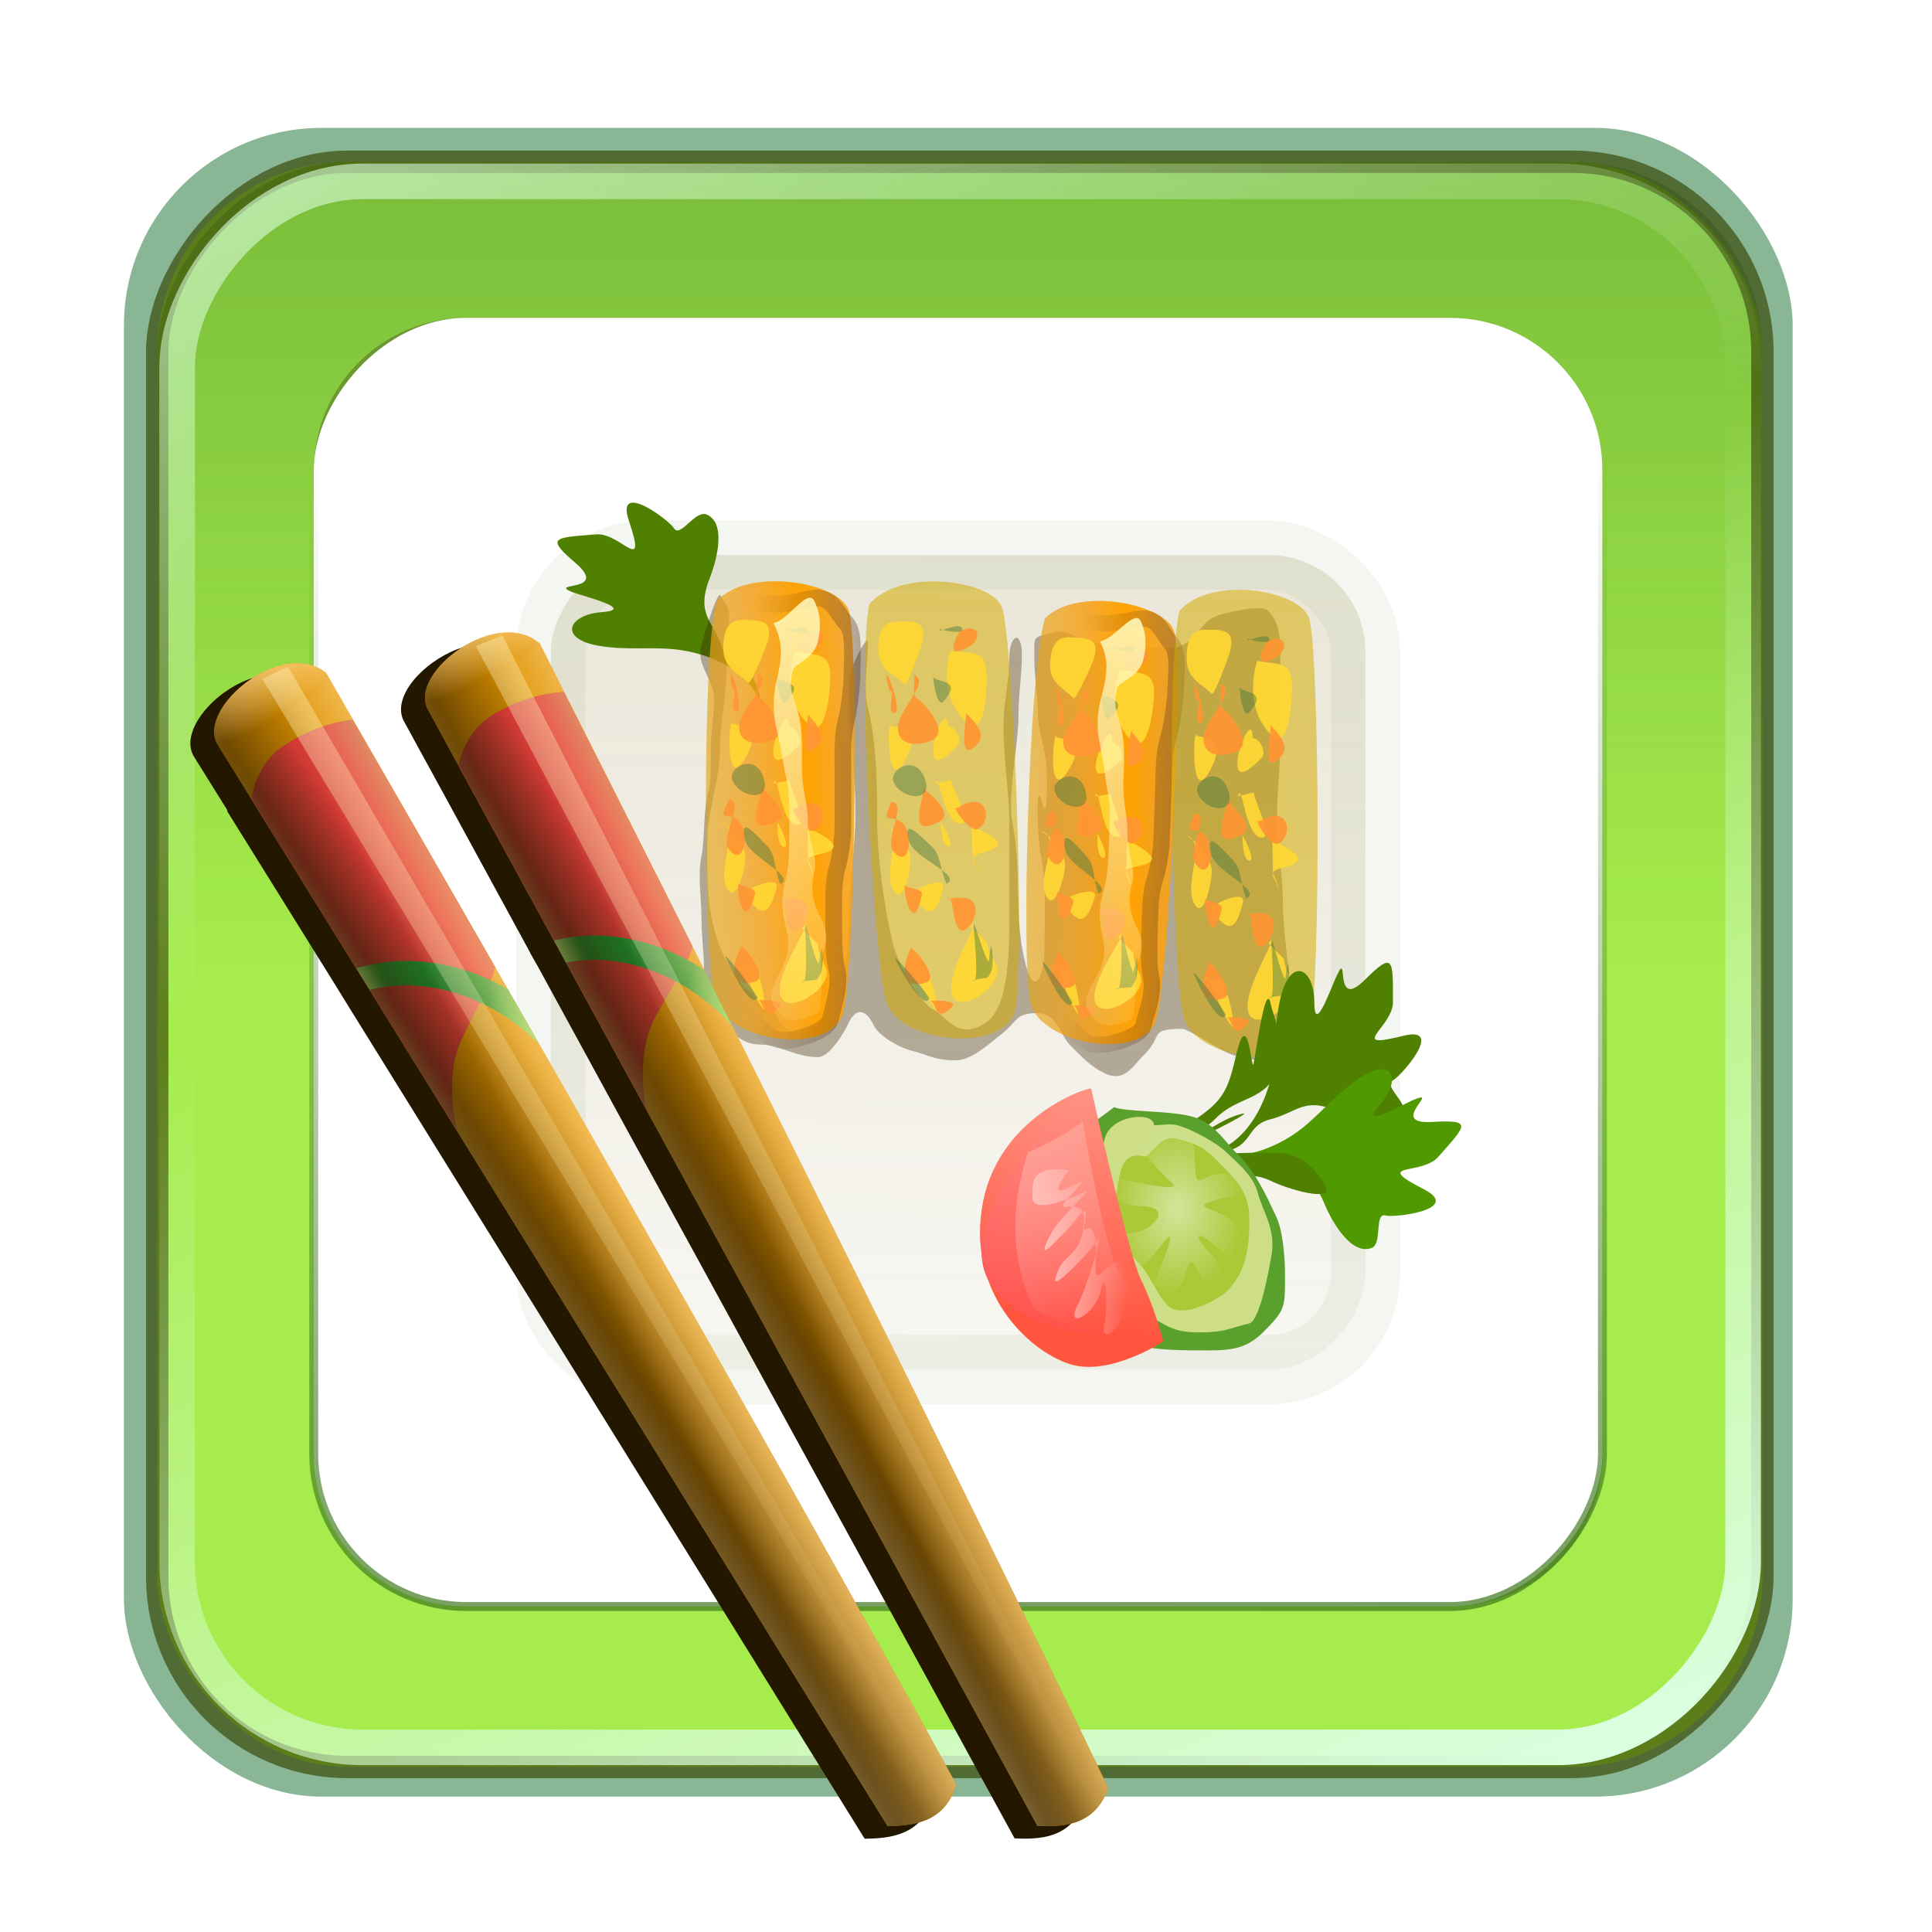 <?xml version="1.0" encoding="UTF-8" standalone="no"?>
<!-- Created with Inkscape (http://www.inkscape.org/) -->
<svg
    xmlns:inkscape="http://www.inkscape.org/namespaces/inkscape"
    xmlns:rdf="http://www.w3.org/1999/02/22-rdf-syntax-ns#"
    xmlns="http://www.w3.org/2000/svg"
    xmlns:sodipodi="http://sodipodi.sourceforge.net/DTD/sodipodi-0.dtd"
    xmlns:cc="http://creativecommons.org/ns#"
    xmlns:xlink="http://www.w3.org/1999/xlink"
    xmlns:dc="http://purl.org/dc/elements/1.1/"
    xmlns:svg="http://www.w3.org/2000/svg"
    xmlns:ns1="http://sozi.baierouge.fr"
    id="svg4681"
    sodipodi:docname="rolls.svg"
    viewBox="0 0 200 200"
    sodipodi:version="0.32"
    version="1.0"
    inkscape:output_extension="org.inkscape.output.svg.inkscape"
    inkscape:version="0.46"
  >
  <defs
      id="defs4683"
    >
    <linearGradient
        id="linearGradient4980"
        y2="646.77"
        xlink:href="#linearGradient3616"
        gradientUnits="userSpaceOnUse"
        x2="690.2"
        gradientTransform="matrix(.999 .055 -.055 .999 51.567 -30.926)"
        y1="646.64"
        x1="682.79"
        inkscape:collect="always"
    />
    <linearGradient
        id="linearGradient4978"
        y2="649.92"
        xlink:href="#linearGradient3616"
        gradientUnits="userSpaceOnUse"
        x2="697.52"
        gradientTransform="matrix(.999 .055 -.055 .999 51.567 -30.926)"
        y1="652.7"
        x1="701.6"
        inkscape:collect="always"
    />
    <linearGradient
        id="linearGradient4976"
        y2="728.26"
        xlink:href="#linearGradient3597"
        gradientUnits="userSpaceOnUse"
        x2="697.86"
        gradientTransform="matrix(.999 .055 -.055 .999 51.567 -30.926)"
        y1="532.36"
        x1="666.43"
        inkscape:collect="always"
    />
    <radialGradient
        id="radialGradient4974"
        xlink:href="#linearGradient3569"
        gradientUnits="userSpaceOnUse"
        cy="618.67"
        cx="707.86"
        gradientTransform="matrix(1.99 -.355 .164 .921 -798.19 303.71)"
        r="5.819"
        inkscape:collect="always"
    />
    <linearGradient
        id="linearGradient4972"
        y2="672.96"
        xlink:href="#linearGradient3569"
        gradientUnits="userSpaceOnUse"
        x2="693.23"
        gradientTransform="matrix(.999 .055 -.055 .999 51.567 -30.926)"
        y1="672.96"
        x1="702.59"
        inkscape:collect="always"
    />
    <linearGradient
        id="linearGradient4970"
        y2="672.96"
        xlink:href="#linearGradient3569"
        gradientUnits="userSpaceOnUse"
        x2="691.62"
        gradientTransform="matrix(.999 .055 -.055 .999 51.567 -30.926)"
        y1="673.58"
        x1="682.59"
        inkscape:collect="always"
    />
    <linearGradient
        id="linearGradient4967"
        y2="672.06"
        xlink:href="#linearGradient3559"
        gradientUnits="userSpaceOnUse"
        x2="699.05"
        gradientTransform="matrix(.999 .055 -.055 .999 51.567 -30.926)"
        y1="672.96"
        x1="687.41"
        inkscape:collect="always"
    />
    <linearGradient
        id="linearGradient4965"
        y2="642.06"
        xlink:href="#linearGradient3583"
        spreadMethod="reflect"
        gradientUnits="userSpaceOnUse"
        x2="702.58"
        gradientTransform="matrix(.999 .055 -.055 .999 51.567 -30.926)"
        y1="642.82"
        x1="694.44"
        inkscape:collect="always"
    />
    <linearGradient
        id="linearGradient4963"
        y2="646.77"
        xlink:href="#linearGradient3616"
        gradientUnits="userSpaceOnUse"
        x2="690.2"
        y1="646.64"
        x1="682.79"
        inkscape:collect="always"
    />
    <linearGradient
        id="linearGradient3616"
        inkscape:collect="always"
      >
      <stop
          id="stop3618"
          style="stop-color:#c0ea7f"
          offset="0"
      />
      <stop
          id="stop3620"
          style="stop-color:#c0ea7f;stop-opacity:0"
          offset="1"
      />
    </linearGradient
    >
    <linearGradient
        id="linearGradient4961"
        y2="649.92"
        xlink:href="#linearGradient3616"
        gradientUnits="userSpaceOnUse"
        x2="697.52"
        y1="652.7"
        x1="701.6"
        inkscape:collect="always"
    />
    <linearGradient
        id="linearGradient3597"
        inkscape:collect="always"
      >
      <stop
          id="stop3599"
          style="stop-color:#fffbcd"
          offset="0"
      />
      <stop
          id="stop3601"
          style="stop-color:#fffbcd;stop-opacity:0"
          offset="1"
      />
    </linearGradient
    >
    <linearGradient
        id="linearGradient4959"
        y2="728.26"
        xlink:href="#linearGradient3597"
        gradientUnits="userSpaceOnUse"
        x2="697.86"
        y1="532.36"
        x1="666.43"
        inkscape:collect="always"
    />
    <radialGradient
        id="radialGradient4957"
        xlink:href="#linearGradient3569"
        gradientUnits="userSpaceOnUse"
        cy="618.67"
        cx="707.86"
        gradientTransform="matrix(1.968 -.463 .214 .911 -830.14 380.71)"
        r="5.819"
        inkscape:collect="always"
    />
    <linearGradient
        id="linearGradient4955"
        y2="672.96"
        xlink:href="#linearGradient3569"
        gradientUnits="userSpaceOnUse"
        x2="693.23"
        y1="672.96"
        x1="702.59"
        inkscape:collect="always"
    />
    <linearGradient
        id="linearGradient3569"
        inkscape:collect="always"
      >
      <stop
          id="stop3571"
          style="stop-color:#ffd891"
          offset="0"
      />
      <stop
          id="stop3573"
          style="stop-color:#ffd891;stop-opacity:0"
          offset="1"
      />
    </linearGradient
    >
    <linearGradient
        id="linearGradient4950"
        y2="672.96"
        xlink:href="#linearGradient3569"
        gradientUnits="userSpaceOnUse"
        x2="691.62"
        y1="673.58"
        x1="682.59"
        inkscape:collect="always"
    />
    <linearGradient
        id="linearGradient3559"
        inkscape:collect="always"
      >
      <stop
          id="stop3561"
          style="stop-color:#2a1b00"
          offset="0"
      />
      <stop
          id="stop3563"
          style="stop-color:#2a1b00;stop-opacity:0"
          offset="1"
      />
    </linearGradient
    >
    <linearGradient
        id="linearGradient4948"
        y2="672.06"
        xlink:href="#linearGradient3559"
        gradientUnits="userSpaceOnUse"
        x2="699.05"
        y1="672.96"
        x1="687.41"
        inkscape:collect="always"
    />
    <linearGradient
        id="linearGradient3583"
        inkscape:collect="always"
      >
      <stop
          id="stop3585"
          style="stop-color:#ff4343"
          offset="0"
      />
      <stop
          id="stop3587"
          style="stop-color:#ff4343;stop-opacity:0"
          offset="1"
      />
    </linearGradient
    >
    <linearGradient
        id="linearGradient4946"
        y2="642.06"
        xlink:href="#linearGradient3583"
        spreadMethod="reflect"
        gradientUnits="userSpaceOnUse"
        x2="702.58"
        y1="642.82"
        x1="694.44"
        inkscape:collect="always"
    />
    <linearGradient
        id="linearGradient4944"
        y2="366.06"
        gradientUnits="userSpaceOnUse"
        x2="1317.6"
        y1="338.99"
        x1="1323"
        inkscape:collect="always"
      >
      <stop
          id="stop4421"
          style="stop-color:#ffa194"
          offset="0"
      />
      <stop
          id="stop4423"
          style="stop-color:#ffa194;stop-opacity:0"
          offset="1"
      />
    </linearGradient
    >
    <linearGradient
        id="linearGradient4942"
        y2="358.9"
        gradientUnits="userSpaceOnUse"
        x2="1322.9"
        y1="358.9"
        x1="1313.8"
        inkscape:collect="always"
      >
      <stop
          id="stop4411"
          style="stop-color:#ffd5d5"
          offset="0"
      />
      <stop
          id="stop4413"
          style="stop-color:#ffd5d5;stop-opacity:0"
          offset="1"
      />
    </linearGradient
    >
    <linearGradient
        id="linearGradient4940"
        y2="362.77"
        gradientUnits="userSpaceOnUse"
        x2="1325.1"
        y1="333.11"
        x1="1312.2"
        inkscape:collect="always"
      >
      <stop
          id="stop4401"
          style="stop-color:#ffd5d5"
          offset="0"
      />
      <stop
          id="stop4403"
          style="stop-color:#ffd5d5;stop-opacity:0"
          offset="1"
      />
    </linearGradient
    >
    <linearGradient
        id="linearGradient4938"
        y2="355.69"
        gradientUnits="userSpaceOnUse"
        x2="1324.6"
        y1="355.69"
        x1="1309"
        inkscape:collect="always"
      >
      <stop
          id="stop4391"
          style="stop-color:#ff5555"
          offset="0"
      />
      <stop
          id="stop4393"
          style="stop-color:#ff5555;stop-opacity:0"
          offset="1"
      />
    </linearGradient
    >
    <radialGradient
        id="radialGradient4936"
        gradientUnits="userSpaceOnUse"
        cy="354.69"
        cx="1327.6"
        gradientTransform="matrix(1 0 0 1.29 0 -102.74)"
        r="6.455"
        inkscape:collect="always"
      >
      <stop
          id="stop4379"
          style="stop-color:#d5e49b"
          offset="0"
      />
      <stop
          id="stop4381"
          style="stop-color:#d5e49b;stop-opacity:0"
          offset="1"
      />
    </radialGradient
    >
    <filter
        id="filter4103"
        inkscape:collect="always"
      >
      <feGaussianBlur
          id="feGaussianBlur4105"
          stdDeviation="1.131"
          inkscape:collect="always"
      />
    </filter
    >
    <linearGradient
        id="linearGradient4934"
        y2="366.4"
        xlink:href="#linearGradient3830"
        gradientUnits="userSpaceOnUse"
        x2="1443.2"
        y1="298.33"
        x1="1443.2"
        inkscape:collect="always"
    />
    <linearGradient
        id="linearGradient4932"
        y2="335.84"
        xlink:href="#linearGradient3758"
        gradientUnits="userSpaceOnUse"
        x2="1434.2"
        y1="336.21"
        x1="1469.2"
        inkscape:collect="always"
    />
    <linearGradient
        id="linearGradient4930"
        y2="336.66"
        xlink:href="#linearGradient2978"
        spreadMethod="reflect"
        gradientUnits="userSpaceOnUse"
        x2="1425.3"
        y1="335.91"
        x1="1441.4"
        inkscape:collect="always"
    />
    <linearGradient
        id="linearGradient3830"
        inkscape:collect="always"
      >
      <stop
          id="stop3832"
          style="stop-color:#fffbbf"
          offset="0"
      />
      <stop
          id="stop3834"
          style="stop-color:#fffbbf;stop-opacity:0"
          offset="1"
      />
    </linearGradient
    >
    <linearGradient
        id="linearGradient3758"
        inkscape:collect="always"
      >
      <stop
          id="stop3760"
          style="stop-color:#502d16"
          offset="0"
      />
      <stop
          id="stop3762"
          style="stop-color:#502d16;stop-opacity:0"
          offset="1"
      />
    </linearGradient
    >
    <linearGradient
        id="linearGradient2978"
        inkscape:collect="always"
      >
      <stop
          id="stop2980"
          style="stop-color:#ffa202"
          offset="0"
      />
      <stop
          id="stop2982"
          style="stop-color:#ff9955;stop-opacity:0"
          offset="1"
      />
    </linearGradient
    >
    <filter
        id="filter4120"
        inkscape:collect="always"
      >
      <feGaussianBlur
          id="feGaussianBlur4122"
          stdDeviation="1.093"
          inkscape:collect="always"
      />
    </filter
    >
    <linearGradient
        id="linearGradient4908"
        y2="591.1"
        gradientUnits="userSpaceOnUse"
        x2="-456.15"
        y1="492.53"
        x1="-457.22"
        inkscape:collect="always"
      >
      <stop
          id="stop3756"
          style="stop-color:#8c7a30"
          offset="0"
      />
      <stop
          id="stop3758"
          style="stop-color:#8c7a30;stop-opacity:0"
          offset="1"
      />
    </linearGradient
    >
    <radialGradient
        id="radialGradient4906"
        fx="447.49"
        fy="-408.72"
        xlink:href="#linearGradient3746"
        gradientUnits="userSpaceOnUse"
        cy="-439.69"
        cx="447.24"
        gradientTransform="matrix(.815 .006 -.001 .139 -919.16 -374.5)"
        r="28.822"
        inkscape:collect="always"
    />
    <radialGradient
        id="radialGradient4904"
        fx="447.49"
        fy="-408.72"
        xlink:href="#linearGradient3746"
        gradientUnits="userSpaceOnUse"
        cy="-439.69"
        cx="447.24"
        gradientTransform="matrix(.815 .006 -.001 .139 -814.92 627.75)"
        r="28.822"
        inkscape:collect="always"
    />
    <radialGradient
        id="radialGradient4902"
        fx="447.49"
        fy="-408.72"
        xlink:href="#linearGradient3746"
        gradientUnits="userSpaceOnUse"
        cy="-439.69"
        cx="447.24"
        gradientTransform="matrix(.815 .006 -.001 .139 187.33 523.51)"
        r="28.822"
        inkscape:collect="always"
    />
    <radialGradient
        id="radialGradient4900"
        fx="447.49"
        fy="-408.72"
        xlink:href="#linearGradient3746"
        gradientUnits="userSpaceOnUse"
        cy="-439.69"
        cx="447.24"
        gradientTransform="matrix(.815 .006 -.001 .139 83.093 -478.74)"
        r="28.822"
        inkscape:collect="always"
    />
    <radialGradient
        id="radialGradient4898"
        fx="447.49"
        fy="-408.72"
        xlink:href="#linearGradient3746"
        gradientUnits="userSpaceOnUse"
        cy="-439.69"
        cx="447.24"
        gradientTransform="matrix(1.289 .009 -.001 .22 -1132.2 -331.12)"
        r="28.822"
        inkscape:collect="always"
    />
    <linearGradient
        id="linearGradient3746"
        inkscape:collect="always"
      >
      <stop
          id="stop3748"
          style="stop-color:#8c7a30"
          offset="0"
      />
      <stop
          id="stop3750"
          style="stop-color:#8c7a30;stop-opacity:0"
          offset="1"
      />
    </linearGradient
    >
    <radialGradient
        id="radialGradient4896"
        fx="447.49"
        fy="-408.72"
        xlink:href="#linearGradient3746"
        gradientUnits="userSpaceOnUse"
        cy="-439.69"
        cx="447.24"
        gradientTransform="matrix(1.289 .009 -.001 .22 -129.98 -435.35)"
        r="28.822"
        inkscape:collect="always"
    />
    <linearGradient
        id="linearGradient4894"
        y2="-529.25"
        gradientUnits="userSpaceOnUse"
        x2="462.92"
        y1="-602.74"
        x1="464.89"
        inkscape:collect="always"
      >
      <stop
          id="stop3708"
          style="stop-color:#3f791f"
          offset="0"
      />
      <stop
          id="stop3710"
          style="stop-color:#3f791f;stop-opacity:0"
          offset="1"
      />
    </linearGradient
    >
    <filter
        id="filter3862"
        inkscape:collect="always"
      >
      <feGaussianBlur
          id="feGaussianBlur3864"
          stdDeviation="1.306"
          inkscape:collect="always"
      />
    </filter
    >
    <linearGradient
        id="linearGradient4890"
        y2="-536.65"
        spreadMethod="reflect"
        gradientUnits="userSpaceOnUse"
        x2="349.19"
        gradientTransform="matrix(2.211 0 0 2.211 565.3 891.56)"
        y1="-488.43"
        x1="329.38"
        inkscape:collect="always"
      >
      <stop
          id="stop3323"
          style="stop-color:#dbffe0"
          offset="0"
      />
      <stop
          id="stop3325"
          style="stop-color:#dbffe0;stop-opacity:0"
          offset="1"
      />
    </linearGradient
    >
    <radialGradient
        id="radialGradient4881"
        fx="336.76"
        fy="413.38"
        gradientUnits="userSpaceOnUse"
        cy="480.07"
        cx="335.36"
        gradientTransform="matrix(3.848 1.97e-7 -3.9289e-8 .767 16.412 -755.93)"
        r="35.893"
        inkscape:collect="always"
      >
      <stop
          id="stop3259"
          style="stop-color:#ffffff"
          offset="0"
      />
      <stop
          id="stop3261"
          style="stop-color:#ffffff;stop-opacity:0"
          offset="1"
      />
    </radialGradient
    >
    <linearGradient
        id="linearGradient4879"
        y2="553.08"
        gradientUnits="userSpaceOnUse"
        x2="371.25"
        gradientTransform="matrix(2.133 0 0 2.133 591.45 -1511.4)"
        y1="657.41"
        x1="371.25"
        inkscape:collect="always"
      >
      <stop
          id="stop3234"
          style="stop-color:#013c08"
          offset="0"
      />
      <stop
          id="stop3236"
          style="stop-color:#013c08;stop-opacity:0"
          offset="1"
      />
    </linearGradient
    >
    <filter
        id="filter3999"
        inkscape:collect="always"
      >
      <feGaussianBlur
          id="feGaussianBlur4001"
          stdDeviation="2.476"
          inkscape:collect="always"
      />
    </filter
    >
  </defs
  >
  <sodipodi:namedview
      id="base"
      bordercolor="#666666"
      inkscape:pageshadow="2"
      guidetolerance="10"
      pagecolor="#ffffff"
      gridtolerance="10000"
      inkscape:window-height="1002"
      inkscape:zoom="0.98994949"
      objecttolerance="10"
      showgrid="false"
      borderopacity="1.0"
      inkscape:current-layer="layer1"
      inkscape:cx="107.00406"
      inkscape:cy="122.4942"
      inkscape:window-y="25"
      inkscape:window-x="0"
      inkscape:window-width="1680"
      inkscape:pageopacity="0.0"
      inkscape:document-units="px"
  />
  <g
      id="layer1"
      inkscape:label="Layer 1"
      inkscape:groupmode="layer"
    >
    <g
        id="g4608"
        style="enable-background:new"
        transform="matrix(1.085 0 0 1.085 -1318.6 -259.82)"
      >
      <rect
          id="rect3483"
          ry="8.838"
          style="opacity:0.774;fill-rule:evenodd;filter:url(#filter3999);enable-background:accumulate;fill:#3c8851"
          rx="8.838"
          transform="matrix(2.133 0 0 2.133 348.99 -848.79)"
          height="74.643"
          width="74.643"
          y="515.92"
          x="411.69"
      />
      <rect
          id="rect3485"
          style="opacity:.774;fill-rule:evenodd;enable-background:accumulate;fill:#affb38"
          rx="18.134"
          ry="18.134"
          height="153.15"
          width="153.15"
          y="254.9"
          x="1230.3"
      />
      <rect
          id="rect3487"
          style="opacity:.774;fill-rule:evenodd;enable-background:accumulate;fill:url(#linearGradient4879)"
          transform="scale(1,-1)"
          rx="18.134"
          ry="18.134"
          height="153.15"
          width="153.15"
          y="-408.05"
          x="1230.3"
      />
      <rect
          id="rect3491"
          style="opacity:.516;fill-rule:evenodd;enable-background:accumulate;fill:url(#radialGradient4881)"
          transform="scale(1,-1)"
          rx="18.134"
          ry="18.134"
          height="153.15"
          width="153.15"
          y="-408.05"
          x="1230.3"
      />
      <rect
          id="rect3493"
          ry="18.134"
          style="opacity:.774;stroke-linejoin:round;enable-background:accumulate;stroke-opacity:.831;stroke:#324200;stroke-linecap:round;stroke-width:2.133;fill:none"
          rx="18.134"
          transform="scale(1,-1)"
          height="153.15"
          width="153.15"
          y="-408.05"
          x="1230.3"
      />
      <rect
          id="rect3495"
          style="stroke-linejoin:round;enable-background:accumulate;stroke:url(#linearGradient4890);stroke-linecap:round;stroke-width:3.395;fill:none"
          transform="scale(1,-1)"
          rx="17.691"
          ry="17.691"
          height="149.41"
          width="149.41"
          y="-406.18"
          x="1232.2"
      />
      <g
          id="g3762"
          transform="matrix(2.133 0 0 2.133 348.99 -848.79)"
        >
        <rect
            id="rect3840"
            style="opacity:.562;fill-rule:evenodd;filter:url(#filter3862);enable-background:accumulate;fill:#342d11"
            transform="matrix(0,-1,-1,0,0,0)"
            rx="6.825"
            ry="6.825"
            height="57.644"
            width="57.644"
            y="-477.83"
            x="-582.06"
        />
        <rect
            id="rect3694"
            ry="6.825"
            style="stroke-linejoin:round;enable-background:accumulate;fill-rule:evenodd;stroke:url(#linearGradient4894);stroke-linecap:round;stroke-width:0.4;fill:#ffffff"
            rx="6.825"
            transform="scale(1,-1)"
            height="57.644"
            width="57.644"
            y="-582.06"
            x="420.18"
        />
        <rect
            id="rect3714"
            style="opacity:.534;fill-rule:evenodd;enable-background:accumulate;fill:url(#radialGradient4896)"
            transform="scale(1,-1)"
            rx="6.825"
            ry="6.825"
            height="57.644"
            width="57.644"
            y="-582.06"
            x="420.18"
        />
        <rect
            id="rect3724"
            ry="6.825"
            style="opacity:.382;fill-rule:evenodd;enable-background:accumulate;fill:url(#radialGradient4898)"
            rx="6.825"
            transform="matrix(0,-1,-1,0,0,0)"
            height="57.644"
            width="57.644"
            y="-477.83"
            x="-582.06"
        />
        <rect
            id="rect3728"
            style="opacity:.382;fill-rule:evenodd;enable-background:accumulate;fill:url(#radialGradient4900)"
            transform="scale(1,-1)"
            rx="4.314"
            ry="4.314"
            height="36.43"
            width="36.43"
            y="-571.46"
            x="430.79"
        />
        <rect
            id="rect3732"
            ry="4.314"
            style="opacity:.382;fill-rule:evenodd;enable-background:accumulate;fill:url(#radialGradient4902)"
            rx="4.314"
            transform="matrix(0,1,1,0,0,0)"
            height="36.43"
            width="36.43"
            y="430.79"
            x="535.03"
        />
        <rect
            id="rect3738"
            style="opacity:.131;fill-rule:evenodd;enable-background:accumulate;fill:url(#radialGradient4904)"
            transform="scale(-1,1)"
            rx="4.314"
            ry="4.314"
            height="36.43"
            width="36.43"
            y="535.03"
            x="-467.22"
        />
        <rect
            id="rect3742"
            ry="4.314"
            style="opacity:.382;stroke-linejoin:round;enable-background:accumulate;stroke-opacity:.169;fill-rule:evenodd;stroke:#3f791f;stroke-linecap:round;stroke-width:3.1;fill:url(#radialGradient4906)"
            rx="4.314"
            transform="matrix(0,-1,-1,0,0,0)"
            height="36.43"
            width="36.43"
            y="-467.22"
            x="-571.46"
        />
        <rect
            id="rect3752"
            ry="4.314"
            style="opacity:.322;fill-rule:evenodd;enable-background:accumulate;fill:url(#linearGradient4908)"
            rx="4.314"
            transform="scale(-1,1)"
            height="36.43"
            width="36.43"
            y="535.03"
            x="-467.22"
        />
      </g
      >
      <path
          id="path4427"
          inkscape:transform-center-x="18.050723"
          inkscape:transform-center-y="9.6986348"
          style="fill-rule:evenodd;enable-background:accumulate;fill:#4f8000"
          d="m1287.9 306.82c-0.7-2.72-3.8-4.69-7.4-5.29-2.6-0.45-5.2 0.04-8-0.44-4-0.66-3-2.97 0.2-3.22 3.4-0.26-1.8-1.53-2.8-1.91-2.4-0.99 3.5 0.04 0.4-2.7-3-2.56-2.2-2.49 1.9-2.81 2.3-0.19 4.9 4.06 3.1-1.31-1.3-3.88 3.8-0.09 4.3 0.72 0.6 0.97 2-1.73 3.1-1.31 2.2 0.9 0.6 5.34 0.4 5.84-1.5 3.75 0.2 4.17 1.1 6.85 0.9 2.6 3.3 1.03 3.7 5.58z"
      />
      <g
          id="g4126"
          transform="matrix(.798 0 0 .798 142.45 51.268)"
        >
        <path
            id="path4110"
            style="opacity:.592;fill-rule:evenodd;filter:url(#filter4120);enable-background:accumulate;fill:#3a2500"
            d="m1430.5 306.95c-0.4 0.05-1.7 3.94-2.2 6.02-0.7 2.53 1.5 4 1.5 6.39 0 2.13-0.4 4.06-0.4 6.02 0 1.97 0.1 3.87-0.4 5.64-0.5 2.25-0.3 4.98-0.7 7.15-0.5 2.28 0 5.2 0 7.52 0 2.19 0.3 4.16 0.3 6.39 0 2.26 1.3 3.71 1.9 4.89 1 1.95 2.3 3.76 4.9 3.76 2.1 0 4.2 1.5 6.8 1.5 1.5 0 3.3-3.22 3.7-4.13 1.1-2.19 2.3-1.18 3 0.37 0.7 1.31 3.1 2.65 4.6 3.01 2.1 0.55 2.7 1.13 5.2 1.13 2 0 4.3-2.27 5.3-3.01 2.2-1.67 1.7-2.63 4.5-2.63 2.3 0 2.8 2.75 3.8 3.76 1.5 1.52 2.6 2.66 4.1 3.39 2.5 1.23 3.4-0.81 4.9-2.26 2.2-2.18 0.4-3.01 4.5-3.01 0.6 0 4.5 2.45 4.9 2.63 2.2 1.12 3.9 1.13 6.4 1.13 1.2 0 1.5-6.45 1.5-7.52 0-4.06-0.8-7.7-0.8-11.66 0-3.22-0.7-6.22-0.7-9.4 0-3.44 0.4-6.43 0.4-9.78v-10.15c0-2.69-0.3-4.01-1.5-5.27-0.8-0.74-4.8 0.25-5.3 0.38-2.9 0.72-2.5 2.57-4.9 3.76-1.6 0.79-3.5-0.06-5.3 0.38-1.9 0.48-4-0.34-5.6-0.75-2.1-0.53-2.8-1.57-4.5-1.13-2.7 0.66-2.3 0.29-2.3 3.38 0 1.91 0.4 4.02 0.4 6.02 0 2.61 1.1 4.8 1.1 7.52 0 1.43 0.1 6.26-0.7 3.01-0.6-2.19-0.5 4.55 0 6.77 0.7 3.6 0.4 7.56 0.4 11.28 0 2.97-1.2 5.9-2.3 1.5-1.4-5.49-0.4-11.14-1.5-16.54-0.7-3.59 0.7-9.23 0.7-13.17 0-2.52 0.4-4.68 0.4-7.14 0-3.04-1.5-2.37-1.5 0.38 0 2.8-0.7 5.32-0.7 8.27 0 3.88 0.7 7.82 0.7 11.66v11.65c0 2.76-0.1 5.77-0.7 8.28-0.7 2.79-1.7 3.98-3.8 4.51-2.1 0.51-3.2-1.59-4.5-2.26-1.9-0.94-4.3-5.56-4.9-7.89-1.1-4.49-1.9-10.38-1.9-15.05 0-4.2-0.1-9.19-1.1-13.16-0.6-2.27 0-5.53 0-7.89 0-1.12-2.3 3.16-2.3 4.88 0 5.2 0.8 10.27 0.8 15.42 0 4.56-0.8 8.62-0.8 13.16 0 3.21-0.7 6.17-0.7 9.41 0 2.54-1.8 3.25-3.8 3.76-2.2 0.55-3.3-0.31-4.1-1.88-0.6-1.22-2.9-2.57-3.8-3.39-1.7-1.72-3.2-4.88-3.7-7.14-0.9-3.35-0.8-6.89-0.8-10.53 0-3.54 1.5-7.18 1.5-10.91 0-3.12 0.8-6.17 0.8-9.4 0-2.28 0.3-4.37 0.3-6.77 0-0.84-0.7-1.5-1.1-2.26z"
        />
        <g
            id="g3838"
          >
          <path
              id="path2974"
              style="fill-rule:evenodd;fill-opacity:0.545;enable-background:accumulate;fill:#d4aa00"
              d="m1430.1 307.71c-1.8 6.39-1.5 42.11-0.3 47.38 1.1 5.26 13.9 7.14 15.4 1.88s1.9-44.75 0.7-48.14c-1.1-3.38-12-5.26-15.8-1.12z"
          />
          <path
              id="path2976"
              style="fill-rule:evenodd;enable-background:accumulate;fill:url(#linearGradient4930)"
              d="m1430.1 307.71c-1.8 6.39-1.5 42.11-0.3 47.38 1.1 5.26 13.9 7.14 15.4 1.88s1.9-44.75 0.7-48.14c-1.1-3.38-12-5.26-15.8-1.12z"
          />
          <path
              id="path2986"
              style="stroke-width:2;stroke:url(#linearGradient4932);enable-background:accumulate;fill:none"
              d="m1431.3 306.95c0.6-0.26 3.4 1.13 6 1.13 1.9 0 3.7-0.75 4.9-0.75 1.8 0 2.5 2.19 3.4 3.01 1 1.04 0.7 4.19 0.7 5.64 0 1.74-0.3 4.4-0.7 6.02-0.5 1.83-0.4 3.69-0.4 5.64v6.77c0 1.99-0.3 3.82-0.8 5.64-0.4 1.78-0.3 3.75-0.3 5.64 0 1.94 0 4.26 0.3 5.64 0.6 2.16-0.3 4.53-0.7 6.39-0.3 1.21-2.9 2.04-3.8 2.26-2.3 0.58-3.2 0.18-4.5-1.13-1.4-1.39-2.4-2-3.4-3.01"
          />
          <path
              id="path3766"
              style="fill-rule:evenodd;fill-opacity:0.92;enable-background:accumulate;fill:#ffd733"
              d="m1433.5 309.96c-1.7-0.13-2.6 0.78-2.6 3.39 0 2.36 1.7 2.86 3 4.13 0.3 0.29 2.2-4.57 2.3-4.88 0.5-2.13 0-2.64-2.7-2.64z"
          />
          <path
              id="path3768"
              style="fill-rule:evenodd;fill-opacity:0.92;enable-background:accumulate;fill:#ffd733"
              d="m1436.9 329.52c0.5-1.8 0.8 4.44 2.6 4.89 1.8 0.43-0.3-3.55-0.7-5.27"
          />
          <path
              id="path3770"
              style="fill-rule:evenodd;fill-opacity:0.92;enable-background:accumulate;fill:#ffd733"
              d="m1430.5 334.03c2.6 0.64-0.4 5.53 0.8 7.9 1.2 2.49 2.5-3.15 2.2-4.14-0.4-1.68-1.6-2.94-3-3.76z"
          />
          <path
              id="path3772"
              style="fill-rule:evenodd;fill-opacity:0.92;enable-background:accumulate;fill:#ffd733"
              d="m1432 322.37c-0.4-1.67-1.1 9.48 1.9 3.39 1.1-2.26 0.2-2.97-1.9-3.39z"
          />
          <path
              id="path3774"
              style="fill-rule:evenodd;fill-opacity:0.92;enable-background:accumulate;fill:#ffd733"
              d="m1439.5 313.72s-2 5.08 1.5 8.65c2.4 2.37 2.7-4.89 2.7-5.64 0-3.02-1.7-2.52-4.2-3.01z"
          />
          <path
              id="path3776"
              style="fill-rule:evenodd;fill-opacity:0.92;enable-background:accumulate;fill:#ffd733"
              d="m1438.8 322.75c0-4.54-5 8.4 1.1 2.26 0.6-0.6-0.3-2.26-1.1-2.26z"
          />
          <path
              id="path3778"
              style="fill-rule:evenodd;fill-opacity:0.92;enable-background:accumulate;fill:#ffd733"
              d="m1438.4 317.48z"
          />
          <path
              id="path3780"
              style="fill-rule:evenodd;fill-opacity:0.92;enable-background:accumulate;fill:#ffd733"
              d="m1440.3 346.82c2-1.97-3.2 5.17-2.6 7.89 0.5 2.62 5.6-0.21 5.6-2.63 0-0.69-1.1-2.1-1.1-3.38"
          />
          <path
              id="path3782"
              style="fill-rule:evenodd;fill-opacity:0.92;enable-background:accumulate;fill:#ffd733"
              d="m1441 338.92c0-0.68 0.6 1.25 0.8 1.88 0.3 0.63-0.5-1.25-0.8-1.88-0.4-1.1 2.8-0.72 3.1-1.88 0.1-0.75-2.7-2.07-3.1-2.26"
          />
          <path
              id="path3784"
              style="fill-rule:evenodd;fill-opacity:0.92;enable-background:accumulate;fill:#ffd733"
              d="m1432.4 350.95c0.4-2.15 1.8 4.09 3.4 5.64 0.4 0.44-0.3-4.41-1.5-5.64"
          />
          <path
              id="path3786"
              style="fill-rule:evenodd;fill-opacity:0.92;enable-background:accumulate;fill:#ffd733"
              d="m1433.2 342.68c1.7 1.79 2.9 3.85 4.1-0.75 0.3-1.36-3.1-0.13-4.1 0.75z"
          />
          <path
              id="path3788"
              style="fill-rule:evenodd;fill-opacity:0.92;enable-background:accumulate;fill:#ffd733"
              d="m1437.3 334.03c0.2-1-0.2 2.55 0.7 3.01 1 0.46-0.1-2.15-0.7-3.01z"
          />
          <path
              id="path3790"
              style="fill-rule:evenodd;fill-opacity:0.92;enable-background:accumulate;fill:#ff9533"
              d="m1435 316.36c2.1 1.01-2.2 4.13-2.2 6.39 0 2.48 3.1 2.02 4.1 1.5 2.2-1.09-1.3-4.79-1.5-4.89-0.9-0.45-0.2-2.01-0.4-3z"
          />
          <path
              id="path3792"
              style="fill-rule:evenodd;fill-opacity:0.92;enable-background:accumulate;fill:#ff9533"
              d="m1439.5 332.53c-1-0.52 1.3 3.15 2.3 2.63 1.8-0.92 1.3-4.74-2.3-2.63z"
          />
          <path
              id="path3794"
              style="fill-rule:evenodd;fill-opacity:0.92;enable-background:accumulate;fill:#ff9533"
              d="m1441 321.24c0.3-0.14-1.6 6.56 1.2 3.77 1.3-1.28-0.5-2.92-1.2-3.77z"
          />
          <path
              id="path3796"
              style="fill-rule:evenodd;fill-opacity:0.92;enable-background:accumulate;fill:#ff9533"
              d="m1440.7 311.47c0.4-0.48-2.7 3.77 1.1 1.88 1.5-0.77 1.5-2.94-1.1-1.88z"
          />
          <path
              id="path3798"
              style="fill-rule:evenodd;fill-opacity:0.92;enable-background:accumulate;fill:#ff9533"
              d="m1432 318.24c0.8-0.4-0.5 2.41 0.4 2.63 1.4 0.35-1.5-8.41-0.4-2.63z"
          />
          <path
              id="path3800"
              style="fill-rule:evenodd;fill-opacity:0.92;enable-background:accumulate;fill:#ff9533"
              d="m1431.6 331.4c2 0.48-1.2 4.41 0 6.02 1.8 2.27 2.5-2.07 1.2-3.39-1.4-1.39-2.7 0.48-1.2-2.63z"
          />
          <path
              id="path3802"
              style="fill-rule:evenodd;fill-opacity:0.92;enable-background:accumulate;fill:#ff9533"
              d="m1432.8 341.55c-0.5-0.43 0.5 6.75 1.9 1.13 0.1-0.71-1.3-0.75-1.9-1.13z"
          />
          <path
              id="path3804"
              style="fill-rule:evenodd;fill-opacity:0.92;enable-background:accumulate;fill:#ff9533"
              d="m1433.2 349.07c0.3-1.19-3.3 5.32 1.5 4.14 1.4-0.36-0.4-3.2-1.5-4.14z"
          />
          <path
              id="path3806"
              style="fill-rule:evenodd;fill-opacity:0.92;enable-background:accumulate;fill:#ff9533"
              d="m1435 355.47c0.9-0.21 0.4 2.99 2.7 0.75 0.6-0.65-1.8-0.93-2.7-0.75z"
          />
          <path
              id="path3808"
              style="fill-rule:evenodd;fill-opacity:0.92;enable-background:accumulate;fill:#ff9533"
              d="m1437.7 343.43c0.9-0.95 0.3 3.16 1.5 3.76 1.1 0.55 4.2-4.9-1.5-3.76z"
          />
          <path
              id="path3810"
              style="fill-rule:evenodd;fill-opacity:0.92;enable-background:accumulate;fill:#ff9533"
              d="m1435.4 329.89c0.7 0.34-2.8 6.46 1.9 4.14 1.9-0.98-1.7-3.85-1.9-4.14z"
          />
          <path
              id="path3812"
              style="fill-rule:evenodd;fill-opacity:0.41;enable-background:accumulate;fill:#35713d"
              d="m1437.7 341.55c2-1-3.6-3.1-4.2-5.26-0.8-3.38 1.7-0.18 2.7 0.75 1 1.06 0.8 2.75 1.5 4.51z"
          />
          <path
              id="path3814"
              style="fill-rule:evenodd;fill-opacity:0.41;enable-background:accumulate;fill:#35713d"
              d="m1440.3 353.21c0.8 0.76 0.4-5.44 0.4-6.39 0-1.47 0.8 2.82 1.5 4.13 0.2 0.47 0.2-1 0.4-1.5 0.2-0.85 0.3 1.85 0 2.63-0.7 1.33-0.1 0.7-2.3 1.13z"
          />
          <path
              id="path3816"
              style="fill-rule:evenodd;fill-opacity:0.41;enable-background:accumulate;fill:#35713d"
              d="m1435 355.09c-0.8 1.75-3.7-4.43-3.7-4.51-0.9-1.75 2.7 2.83 3.7 4.51z"
          />
          <path
              id="path3818"
              style="fill-rule:evenodd;fill-opacity:0.41;enable-background:accumulate;fill:#35713d"
              d="m1432.8 344.56c-0.2-0.34 3.1 5.22 0 0z"
          />
          <path
              id="path3820"
              style="fill-rule:evenodd;fill-opacity:0.41;enable-background:accumulate;fill:#35713d"
              d="m1432 329.14c-0.7-1.46 2.9-3.61 3.8 0 0.6 2.65-3 2.02-3.8 0z"
          />
          <path
              id="path3822"
              style="fill-rule:evenodd;fill-opacity:0.41;enable-background:accumulate;fill:#35713d"
              d="m1437.3 316.73c0.2 0.76 3.7 0.41 1.1 3.01-0.7 0.76-1.1-1.94-1.1-3.01z"
          />
          <path
              id="path3824"
              style="fill-rule:evenodd;fill-opacity:0.41;enable-background:accumulate;fill:#35713d"
              d="m1438.4 311.09c-0.6 0.62 2.3-0.78 2.6 0 0.4 0.79-1.8 0.33-2.6 0z"
          />
          <path
              id="path3826"
              style="fill-rule:evenodd;fill-opacity:0.41;enable-background:accumulate;fill:#35713d"
              d="m1432.8 312.22z"
          />
          <path
              id="path3828"
              style="fill-rule:evenodd;enable-background:accumulate;fill:url(#linearGradient4934)"
              d="m1436.9 310.34c1.1 2.13 1.1 3.8 0.4 6.77-0.5 2.02-0.5 4.08 0 6.01 0.5 1.97 0.7 3.81 1.1 5.65 0.5 1.83 0.4 3.96 0.4 6.01 0 2.01 0 4.6-0.4 6.02-0.6 2.66-0.6 3.5 0 6.02 0.7 2.77-0.1 4.01-1.1 6.01-1.2 2.33-0.7 3.09 0.7 4.52 1.1 1.07 3.5-0.06 4.2-0.38 0.6-0.29 0.4-4.72 0.4-5.64 0-2.28 1.4-2.81 0-5.64-1.1-2.14-1.3-3.79-0.8-5.64 0.4-1.7-0.8-4.05-0.8-6.02 0-2.24-0.7-3.83-0.7-6.39 0-2.2 0.1-4.42-0.4-6.4s-1.3-2.8-0.7-5.26c0.2-0.76 2.5-1.36 3-3.38 0.5-2.2 0.2-3.65-0.4-4.89-0.8-1.66-3.1 2.27-4.9 2.63z"
          />
        </g
        >
        <g
            id="g3875"
            transform="matrix(.999 -.048 .048 .999 4.925 69.317)"
          >
          <path
              id="path3877"
              style="fill-rule:evenodd;fill-opacity:0.545;enable-background:accumulate;fill:#d4aa00"
              d="m1430.1 307.71c-1.8 6.39-1.5 42.11-0.3 47.38 1.1 5.26 13.9 7.14 15.4 1.88s1.9-44.75 0.7-48.14c-1.1-3.38-12-5.26-15.8-1.12z"
          />
          <path
              id="path3879"
              style="fill-rule:evenodd;enable-background:accumulate;fill:url(#linearGradient4930)"
              d="m1430.1 307.71c-1.8 6.39-1.5 42.11-0.3 47.38 1.1 5.26 13.9 7.14 15.4 1.88s1.9-44.75 0.7-48.14c-1.1-3.38-12-5.26-15.8-1.12z"
          />
          <path
              id="path3881"
              style="stroke-width:2;stroke:url(#linearGradient4932);enable-background:accumulate;fill:none"
              d="m1431.3 306.95c0.6-0.26 3.4 1.13 6 1.13 1.9 0 3.7-0.75 4.9-0.75 1.8 0 2.5 2.19 3.4 3.01 1 1.04 0.7 4.19 0.7 5.64 0 1.74-0.3 4.4-0.7 6.02-0.5 1.83-0.4 3.69-0.4 5.64v6.77c0 1.99-0.3 3.82-0.8 5.64-0.4 1.78-0.3 3.75-0.3 5.64 0 1.94 0 4.26 0.3 5.64 0.6 2.16-0.3 4.53-0.7 6.39-0.3 1.21-2.9 2.04-3.8 2.26-2.3 0.58-3.2 0.18-4.5-1.13-1.4-1.39-2.4-2-3.4-3.01"
          />
          <path
              id="path3883"
              style="fill-rule:evenodd;fill-opacity:0.92;enable-background:accumulate;fill:#ffd733"
              d="m1433.5 309.96c-1.7-0.13-2.6 0.78-2.6 3.39 0 2.36 1.7 2.86 3 4.13 0.3 0.29 2.2-4.57 2.3-4.88 0.5-2.13 0-2.64-2.7-2.64z"
          />
          <path
              id="path3885"
              style="fill-rule:evenodd;fill-opacity:0.92;enable-background:accumulate;fill:#ffd733"
              d="m1436.9 329.52c0.5-1.8 0.8 4.44 2.6 4.89 1.8 0.43-0.3-3.55-0.7-5.27"
          />
          <path
              id="path3887"
              style="fill-rule:evenodd;fill-opacity:0.92;enable-background:accumulate;fill:#ffd733"
              d="m1430.5 334.03c2.6 0.64-0.4 5.53 0.8 7.9 1.2 2.49 2.5-3.15 2.2-4.14-0.4-1.68-1.6-2.94-3-3.76z"
          />
          <path
              id="path3889"
              style="fill-rule:evenodd;fill-opacity:0.92;enable-background:accumulate;fill:#ffd733"
              d="m1432 322.37c-0.4-1.67-1.1 9.48 1.9 3.39 1.1-2.26 0.2-2.97-1.9-3.39z"
          />
          <path
              id="path3891"
              style="fill-rule:evenodd;fill-opacity:0.92;enable-background:accumulate;fill:#ffd733"
              d="m1439.5 313.72s-2 5.08 1.5 8.65c2.4 2.37 2.7-4.89 2.7-5.64 0-3.02-1.7-2.52-4.2-3.01z"
          />
          <path
              id="path3893"
              style="fill-rule:evenodd;fill-opacity:0.92;enable-background:accumulate;fill:#ffd733"
              d="m1438.8 322.75c0-4.54-5 8.4 1.1 2.26 0.6-0.6-0.3-2.26-1.1-2.26z"
          />
          <path
              id="path3895"
              style="fill-rule:evenodd;fill-opacity:0.92;enable-background:accumulate;fill:#ffd733"
              d="m1438.4 317.48z"
          />
          <path
              id="path3897"
              style="fill-rule:evenodd;fill-opacity:0.92;enable-background:accumulate;fill:#ffd733"
              d="m1440.3 346.82c2-1.97-3.2 5.17-2.6 7.89 0.5 2.62 5.6-0.21 5.6-2.63 0-0.69-1.1-2.1-1.1-3.38"
          />
          <path
              id="path3899"
              style="fill-rule:evenodd;fill-opacity:0.92;enable-background:accumulate;fill:#ffd733"
              d="m1441 338.92c0-0.68 0.6 1.25 0.8 1.88 0.3 0.63-0.5-1.25-0.8-1.88-0.4-1.1 2.8-0.72 3.1-1.88 0.1-0.75-2.7-2.07-3.1-2.26"
          />
          <path
              id="path3901"
              style="fill-rule:evenodd;fill-opacity:0.92;enable-background:accumulate;fill:#ffd733"
              d="m1432.4 350.95c0.4-2.15 1.8 4.09 3.4 5.64 0.4 0.44-0.3-4.41-1.5-5.64"
          />
          <path
              id="path3903"
              style="fill-rule:evenodd;fill-opacity:0.92;enable-background:accumulate;fill:#ffd733"
              d="m1433.2 342.68c1.7 1.79 2.9 3.85 4.1-0.75 0.3-1.36-3.1-0.13-4.1 0.75z"
          />
          <path
              id="path3905"
              style="fill-rule:evenodd;fill-opacity:0.92;enable-background:accumulate;fill:#ffd733"
              d="m1437.3 334.03c0.2-1-0.2 2.55 0.7 3.01 1 0.46-0.1-2.15-0.7-3.01z"
          />
          <path
              id="path3907"
              style="fill-rule:evenodd;fill-opacity:0.92;enable-background:accumulate;fill:#ff9533"
              d="m1435 316.36c2.1 1.01-2.2 4.13-2.2 6.39 0 2.48 3.1 2.02 4.1 1.5 2.2-1.09-1.3-4.79-1.5-4.89-0.9-0.45-0.2-2.01-0.4-3z"
          />
          <path
              id="path3909"
              style="fill-rule:evenodd;fill-opacity:0.92;enable-background:accumulate;fill:#ff9533"
              d="m1439.5 332.53c-1-0.52 1.3 3.15 2.3 2.63 1.8-0.92 1.3-4.74-2.3-2.63z"
          />
          <path
              id="path3911"
              style="fill-rule:evenodd;fill-opacity:0.92;enable-background:accumulate;fill:#ff9533"
              d="m1441 321.24c0.3-0.14-1.6 6.56 1.2 3.77 1.3-1.28-0.5-2.92-1.2-3.77z"
          />
          <path
              id="path3913"
              style="fill-rule:evenodd;fill-opacity:0.92;enable-background:accumulate;fill:#ff9533"
              d="m1440.7 311.47c0.4-0.48-2.7 3.77 1.1 1.88 1.5-0.77 1.5-2.94-1.1-1.88z"
          />
          <path
              id="path3915"
              style="fill-rule:evenodd;fill-opacity:0.92;enable-background:accumulate;fill:#ff9533"
              d="m1432 318.24c0.8-0.4-0.5 2.41 0.4 2.63 1.4 0.35-1.5-8.41-0.4-2.63z"
          />
          <path
              id="path3917"
              style="fill-rule:evenodd;fill-opacity:0.92;enable-background:accumulate;fill:#ff9533"
              d="m1431.6 331.4c2 0.48-1.2 4.41 0 6.02 1.8 2.27 2.5-2.07 1.2-3.39-1.4-1.39-2.7 0.48-1.2-2.63z"
          />
          <path
              id="path3919"
              style="fill-rule:evenodd;fill-opacity:0.92;enable-background:accumulate;fill:#ff9533"
              d="m1432.8 341.55c-0.5-0.43 0.5 6.75 1.9 1.13 0.1-0.71-1.3-0.75-1.9-1.13z"
          />
          <path
              id="path3921"
              style="fill-rule:evenodd;fill-opacity:0.92;enable-background:accumulate;fill:#ff9533"
              d="m1433.2 349.07c0.3-1.19-3.3 5.32 1.5 4.14 1.4-0.36-0.4-3.2-1.5-4.14z"
          />
          <path
              id="path3923"
              style="fill-rule:evenodd;fill-opacity:0.92;enable-background:accumulate;fill:#ff9533"
              d="m1435 355.47c0.9-0.21 0.4 2.99 2.7 0.75 0.6-0.65-1.8-0.93-2.7-0.75z"
          />
          <path
              id="path3925"
              style="fill-rule:evenodd;fill-opacity:0.92;enable-background:accumulate;fill:#ff9533"
              d="m1437.7 343.43c0.9-0.95 0.3 3.16 1.5 3.76 1.1 0.55 4.2-4.9-1.5-3.76z"
          />
          <path
              id="path3927"
              style="fill-rule:evenodd;fill-opacity:0.92;enable-background:accumulate;fill:#ff9533"
              d="m1435.4 329.89c0.7 0.34-2.8 6.46 1.9 4.14 1.9-0.98-1.7-3.85-1.9-4.14z"
          />
          <path
              id="path3929"
              style="fill-rule:evenodd;fill-opacity:0.41;enable-background:accumulate;fill:#35713d"
              d="m1437.7 341.55c2-1-3.6-3.1-4.2-5.26-0.8-3.38 1.7-0.18 2.7 0.75 1 1.06 0.8 2.75 1.5 4.51z"
          />
          <path
              id="path3931"
              style="fill-rule:evenodd;fill-opacity:0.41;enable-background:accumulate;fill:#35713d"
              d="m1440.3 353.21c0.8 0.76 0.4-5.44 0.4-6.39 0-1.47 0.8 2.82 1.5 4.13 0.2 0.47 0.2-1 0.4-1.5 0.2-0.85 0.3 1.85 0 2.63-0.7 1.33-0.1 0.7-2.3 1.13z"
          />
          <path
              id="path3933"
              style="fill-rule:evenodd;fill-opacity:0.41;enable-background:accumulate;fill:#35713d"
              d="m1435 355.09c-0.8 1.75-3.7-4.43-3.7-4.51-0.9-1.75 2.7 2.83 3.7 4.51z"
          />
          <path
              id="path3935"
              style="fill-rule:evenodd;fill-opacity:0.41;enable-background:accumulate;fill:#35713d"
              d="m1432.8 344.56c-0.2-0.34 3.1 5.22 0 0z"
          />
          <path
              id="path3937"
              style="fill-rule:evenodd;fill-opacity:0.41;enable-background:accumulate;fill:#35713d"
              d="m1432 329.14c-0.7-1.46 2.9-3.61 3.8 0 0.6 2.65-3 2.02-3.8 0z"
          />
          <path
              id="path3939"
              style="fill-rule:evenodd;fill-opacity:0.41;enable-background:accumulate;fill:#35713d"
              d="m1437.3 316.73c0.2 0.76 3.7 0.41 1.1 3.01-0.7 0.76-1.1-1.94-1.1-3.01z"
          />
          <path
              id="path3941"
              style="fill-rule:evenodd;fill-opacity:0.41;enable-background:accumulate;fill:#35713d"
              d="m1438.4 311.09c-0.6 0.62 2.3-0.78 2.6 0 0.4 0.79-1.8 0.33-2.6 0z"
          />
          <path
              id="path3943"
              style="fill-rule:evenodd;fill-opacity:0.41;enable-background:accumulate;fill:#35713d"
              d="m1432.8 312.22z"
          />
          <path
              id="path3945"
              style="fill-rule:evenodd;enable-background:accumulate;fill:url(#linearGradient4934)"
              d="m1436.9 310.34c1.1 2.13 1.1 3.8 0.4 6.77-0.5 2.02-0.5 4.08 0 6.01 0.5 1.97 0.7 3.81 1.1 5.65 0.5 1.83 0.4 3.96 0.4 6.01 0 2.01 0 4.6-0.4 6.02-0.6 2.66-0.6 3.5 0 6.02 0.7 2.77-0.1 4.01-1.1 6.01-1.2 2.33-0.7 3.09 0.7 4.52 1.1 1.07 3.5-0.06 4.2-0.38 0.6-0.29 0.4-4.72 0.4-5.64 0-2.28 1.4-2.81 0-5.64-1.1-2.14-1.3-3.79-0.8-5.64 0.4-1.7-0.8-4.05-0.8-6.02 0-2.24-0.7-3.83-0.7-6.39 0-2.2 0.1-4.42-0.4-6.4s-1.3-2.8-0.7-5.26c0.2-0.76 2.5-1.36 3-3.38 0.5-2.2 0.2-3.65-0.4-4.89-0.8-1.66-3.1 2.27-4.9 2.63z"
          />
        </g
        >
        <g
            id="g3953"
            transform="matrix(.98 .032 -.032 .966 77.719 -33.248)"
          >
          <path
              id="path3955"
              style="fill-rule:evenodd;fill-opacity:0.545;enable-background:accumulate;fill:#d4aa00"
              d="m1430.1 307.71c-1.8 6.39-1.5 42.11-0.3 47.38 1.1 5.26 13.9 7.14 15.4 1.88s1.9-44.75 0.7-48.14c-1.1-3.38-12-5.26-15.8-1.12z"
          />
          <path
              id="path3957"
              style="fill-rule:evenodd;enable-background:accumulate;fill:url(#linearGradient4930)"
              d="m1430.1 307.71c-1.8 6.39-1.5 42.11-0.3 47.38 1.1 5.26 13.9 7.14 15.4 1.88s1.9-44.75 0.7-48.14c-1.1-3.38-12-5.26-15.8-1.12z"
          />
          <path
              id="path3959"
              style="stroke-width:2;stroke:url(#linearGradient4932);enable-background:accumulate;fill:none"
              d="m1431.3 306.95c0.6-0.26 3.4 1.13 6 1.13 1.9 0 3.7-0.75 4.9-0.75 1.8 0 2.5 2.19 3.4 3.01 1 1.04 0.7 4.19 0.7 5.64 0 1.74-0.3 4.4-0.7 6.02-0.5 1.83-0.4 3.69-0.4 5.64v6.77c0 1.99-0.3 3.82-0.8 5.64-0.4 1.78-0.3 3.75-0.3 5.64 0 1.94 0 4.26 0.3 5.64 0.6 2.16-0.3 4.53-0.7 6.39-0.3 1.21-2.9 2.04-3.8 2.26-2.3 0.58-3.2 0.18-4.5-1.13-1.4-1.39-2.4-2-3.4-3.01"
          />
          <path
              id="path3961"
              style="fill-rule:evenodd;fill-opacity:0.92;enable-background:accumulate;fill:#ffd733"
              d="m1433.5 309.96c-1.7-0.13-2.6 0.78-2.6 3.39 0 2.36 1.7 2.86 3 4.13 0.3 0.29 2.2-4.57 2.3-4.88 0.5-2.13 0-2.64-2.7-2.64z"
          />
          <path
              id="path3963"
              style="fill-rule:evenodd;fill-opacity:0.92;enable-background:accumulate;fill:#ffd733"
              d="m1436.9 329.52c0.5-1.8 0.8 4.44 2.6 4.89 1.8 0.43-0.3-3.55-0.7-5.27"
          />
          <path
              id="path3965"
              style="fill-rule:evenodd;fill-opacity:0.92;enable-background:accumulate;fill:#ffd733"
              d="m1430.5 334.03c2.6 0.64-0.4 5.53 0.8 7.9 1.2 2.49 2.5-3.15 2.2-4.14-0.4-1.68-1.6-2.94-3-3.76z"
          />
          <path
              id="path3967"
              style="fill-rule:evenodd;fill-opacity:0.92;enable-background:accumulate;fill:#ffd733"
              d="m1432 322.37c-0.4-1.67-1.1 9.48 1.9 3.39 1.1-2.26 0.2-2.97-1.9-3.39z"
          />
          <path
              id="path3969"
              style="fill-rule:evenodd;fill-opacity:0.92;enable-background:accumulate;fill:#ffd733"
              d="m1439.5 313.72s-2 5.08 1.5 8.65c2.4 2.37 2.7-4.89 2.7-5.64 0-3.02-1.7-2.52-4.2-3.01z"
          />
          <path
              id="path3971"
              style="fill-rule:evenodd;fill-opacity:0.92;enable-background:accumulate;fill:#ffd733"
              d="m1438.8 322.75c0-4.54-5 8.4 1.1 2.26 0.6-0.6-0.3-2.26-1.1-2.26z"
          />
          <path
              id="path3973"
              style="fill-rule:evenodd;fill-opacity:0.92;enable-background:accumulate;fill:#ffd733"
              d="m1438.4 317.48z"
          />
          <path
              id="path3975"
              style="fill-rule:evenodd;fill-opacity:0.92;enable-background:accumulate;fill:#ffd733"
              d="m1440.3 346.82c2-1.97-3.2 5.17-2.6 7.89 0.5 2.62 5.6-0.21 5.6-2.63 0-0.69-1.1-2.1-1.1-3.38"
          />
          <path
              id="path3977"
              style="fill-rule:evenodd;fill-opacity:0.92;enable-background:accumulate;fill:#ffd733"
              d="m1441 338.92c0-0.68 0.6 1.25 0.8 1.88 0.3 0.63-0.5-1.25-0.8-1.88-0.4-1.1 2.8-0.72 3.1-1.88 0.1-0.75-2.7-2.07-3.1-2.26"
          />
          <path
              id="path3979"
              style="fill-rule:evenodd;fill-opacity:0.92;enable-background:accumulate;fill:#ffd733"
              d="m1432.4 350.95c0.4-2.15 1.8 4.09 3.4 5.64 0.4 0.44-0.3-4.41-1.5-5.64"
          />
          <path
              id="path3981"
              style="fill-rule:evenodd;fill-opacity:0.92;enable-background:accumulate;fill:#ffd733"
              d="m1433.2 342.68c1.7 1.79 2.9 3.85 4.1-0.75 0.3-1.36-3.1-0.13-4.1 0.75z"
          />
          <path
              id="path3983"
              style="fill-rule:evenodd;fill-opacity:0.92;enable-background:accumulate;fill:#ffd733"
              d="m1437.3 334.03c0.2-1-0.2 2.55 0.7 3.01 1 0.46-0.1-2.15-0.7-3.01z"
          />
          <path
              id="path3985"
              style="fill-rule:evenodd;fill-opacity:0.92;enable-background:accumulate;fill:#ff9533"
              d="m1435 316.36c2.1 1.01-2.2 4.13-2.2 6.39 0 2.48 3.1 2.02 4.1 1.5 2.2-1.09-1.3-4.79-1.5-4.89-0.9-0.45-0.2-2.01-0.4-3z"
          />
          <path
              id="path3987"
              style="fill-rule:evenodd;fill-opacity:0.92;enable-background:accumulate;fill:#ff9533"
              d="m1439.5 332.53c-1-0.52 1.3 3.15 2.3 2.63 1.8-0.92 1.3-4.74-2.3-2.63z"
          />
          <path
              id="path3989"
              style="fill-rule:evenodd;fill-opacity:0.92;enable-background:accumulate;fill:#ff9533"
              d="m1441 321.24c0.3-0.14-1.6 6.56 1.2 3.77 1.3-1.28-0.5-2.92-1.2-3.77z"
          />
          <path
              id="path3991"
              style="fill-rule:evenodd;fill-opacity:0.92;enable-background:accumulate;fill:#ff9533"
              d="m1440.7 311.47c0.4-0.48-2.7 3.77 1.1 1.88 1.5-0.77 1.5-2.94-1.1-1.88z"
          />
          <path
              id="path3993"
              style="fill-rule:evenodd;fill-opacity:0.92;enable-background:accumulate;fill:#ff9533"
              d="m1432 318.24c0.8-0.4-0.5 2.41 0.4 2.63 1.4 0.35-1.5-8.41-0.4-2.63z"
          />
          <path
              id="path3995"
              style="fill-rule:evenodd;fill-opacity:0.92;enable-background:accumulate;fill:#ff9533"
              d="m1431.6 331.4c2 0.48-1.2 4.41 0 6.02 1.8 2.27 2.5-2.07 1.2-3.39-1.4-1.39-2.7 0.48-1.2-2.63z"
          />
          <path
              id="path3997"
              style="fill-rule:evenodd;fill-opacity:0.92;enable-background:accumulate;fill:#ff9533"
              d="m1432.8 341.55c-0.5-0.43 0.5 6.75 1.9 1.13 0.1-0.71-1.3-0.75-1.9-1.13z"
          />
          <path
              id="path3999"
              style="fill-rule:evenodd;fill-opacity:0.92;enable-background:accumulate;fill:#ff9533"
              d="m1433.2 349.07c0.3-1.19-3.3 5.32 1.5 4.14 1.4-0.36-0.4-3.2-1.5-4.14z"
          />
          <path
              id="path4001"
              style="fill-rule:evenodd;fill-opacity:0.92;enable-background:accumulate;fill:#ff9533"
              d="m1435 355.47c0.9-0.21 0.4 2.99 2.7 0.75 0.6-0.65-1.8-0.93-2.7-0.75z"
          />
          <path
              id="path4003"
              style="fill-rule:evenodd;fill-opacity:0.92;enable-background:accumulate;fill:#ff9533"
              d="m1437.7 343.43c0.9-0.95 0.3 3.16 1.5 3.76 1.1 0.55 4.2-4.9-1.5-3.76z"
          />
          <path
              id="path4005"
              style="fill-rule:evenodd;fill-opacity:0.92;enable-background:accumulate;fill:#ff9533"
              d="m1435.4 329.89c0.7 0.34-2.8 6.46 1.9 4.14 1.9-0.98-1.7-3.85-1.9-4.14z"
          />
          <path
              id="path4007"
              style="fill-rule:evenodd;fill-opacity:0.41;enable-background:accumulate;fill:#35713d"
              d="m1437.7 341.55c2-1-3.6-3.1-4.2-5.26-0.8-3.38 1.7-0.18 2.7 0.75 1 1.06 0.8 2.75 1.5 4.51z"
          />
          <path
              id="path4010"
              style="fill-rule:evenodd;fill-opacity:0.41;enable-background:accumulate;fill:#35713d"
              d="m1440.3 353.21c0.8 0.76 0.4-5.44 0.4-6.39 0-1.47 0.8 2.82 1.5 4.13 0.2 0.47 0.2-1 0.4-1.5 0.2-0.85 0.3 1.85 0 2.63-0.7 1.33-0.1 0.7-2.3 1.13z"
          />
          <path
              id="path4012"
              style="fill-rule:evenodd;fill-opacity:0.41;enable-background:accumulate;fill:#35713d"
              d="m1435 355.09c-0.8 1.75-3.7-4.43-3.7-4.51-0.9-1.75 2.7 2.83 3.7 4.51z"
          />
          <path
              id="path4014"
              style="fill-rule:evenodd;fill-opacity:0.41;enable-background:accumulate;fill:#35713d"
              d="m1432.8 344.56c-0.2-0.34 3.1 5.22 0 0z"
          />
          <path
              id="path4016"
              style="fill-rule:evenodd;fill-opacity:0.41;enable-background:accumulate;fill:#35713d"
              d="m1432 329.14c-0.7-1.46 2.9-3.61 3.8 0 0.6 2.65-3 2.02-3.8 0z"
          />
          <path
              id="path4018"
              style="fill-rule:evenodd;fill-opacity:0.41;enable-background:accumulate;fill:#35713d"
              d="m1437.3 316.73c0.2 0.76 3.7 0.41 1.1 3.01-0.7 0.76-1.1-1.94-1.1-3.01z"
          />
          <path
              id="path4020"
              style="fill-rule:evenodd;fill-opacity:0.41;enable-background:accumulate;fill:#35713d"
              d="m1438.4 311.09c-0.6 0.62 2.3-0.78 2.6 0 0.4 0.79-1.8 0.33-2.6 0z"
          />
          <path
              id="path4022"
              style="fill-rule:evenodd;fill-opacity:0.41;enable-background:accumulate;fill:#35713d"
              d="m1432.8 312.22z"
          />
          <path
              id="path4024"
              style="fill-rule:evenodd;enable-background:accumulate;fill:url(#linearGradient4934)"
              d="m1436.9 310.34c1.1 2.13 1.1 3.8 0.4 6.77-0.5 2.02-0.5 4.08 0 6.01 0.5 1.97 0.7 3.81 1.1 5.65 0.5 1.83 0.4 3.96 0.4 6.01 0 2.01 0 4.6-0.4 6.02-0.6 2.66-0.6 3.5 0 6.02 0.7 2.77-0.1 4.01-1.1 6.01-1.2 2.33-0.7 3.09 0.7 4.52 1.1 1.07 3.5-0.06 4.2-0.38 0.6-0.29 0.4-4.72 0.4-5.64 0-2.28 1.4-2.81 0-5.64-1.1-2.14-1.3-3.79-0.8-5.64 0.4-1.7-0.8-4.05-0.8-6.02 0-2.24-0.7-3.83-0.7-6.39 0-2.2 0.1-4.42-0.4-6.4s-1.3-2.8-0.7-5.26c0.2-0.76 2.5-1.36 3-3.38 0.5-2.2 0.2-3.65-0.4-4.89-0.8-1.66-3.1 2.27-4.9 2.63z"
          />
        </g
        >
        <g
            id="g4032"
            transform="matrix(.98 -.018 .016 1.02 79.011 20.773)"
          >
          <path
              id="path4034"
              style="fill-rule:evenodd;fill-opacity:0.545;enable-background:accumulate;fill:#d4aa00"
              d="m1430.1 307.71c-1.8 6.39-1.5 42.11-0.3 47.38 1.1 5.26 13.9 7.14 15.4 1.88s1.9-44.75 0.7-48.14c-1.1-3.38-12-5.26-15.8-1.12z"
          />
          <path
              id="path4036"
              style="fill-rule:evenodd;enable-background:accumulate;fill:url(#linearGradient4930)"
              d="m1430.1 307.71c-1.8 6.39-1.5 42.11-0.3 47.38 1.1 5.26 13.9 7.14 15.4 1.88s1.9-44.75 0.7-48.14c-1.1-3.38-12-5.26-15.8-1.12z"
          />
          <path
              id="path4038"
              style="enable-background:accumulate;stroke:url(#linearGradient4932);stroke-width:2;fill:none"
              d="m1431.3 306.95c0.6-0.26 3.4 1.13 6 1.13 1.9 0 3.7-0.75 4.9-0.75 1.8 0 2.5 2.19 3.4 3.01 1 1.04 0.7 4.19 0.7 5.64 0 1.74-0.3 4.4-0.7 6.02-0.5 1.83-0.4 3.69-0.4 5.64v6.77c0 1.99-0.3 3.82-0.8 5.64-0.4 1.78-0.3 3.75-0.3 5.64 0 1.94 0 4.26 0.3 5.64 0.6 2.16-0.3 4.53-0.7 6.39-0.3 1.21-2.9 2.04-3.8 2.26-2.3 0.58-3.2 0.18-4.5-1.13-1.4-1.39-2.4-2-3.4-3.01"
          />
          <path
              id="path4040"
              style="fill-rule:evenodd;fill-opacity:0.92;enable-background:accumulate;fill:#ffd733"
              d="m1433.5 309.96c-1.7-0.13-2.6 0.78-2.6 3.39 0 2.36 1.7 2.86 3 4.13 0.3 0.29 2.2-4.57 2.3-4.88 0.5-2.13 0-2.64-2.7-2.64z"
          />
          <path
              id="path4042"
              style="fill-rule:evenodd;fill-opacity:0.92;enable-background:accumulate;fill:#ffd733"
              d="m1436.9 329.52c0.5-1.8 0.8 4.44 2.6 4.89 1.8 0.43-0.3-3.55-0.7-5.27"
          />
          <path
              id="path4044"
              style="fill-rule:evenodd;fill-opacity:0.92;enable-background:accumulate;fill:#ffd733"
              d="m1430.5 334.03c2.6 0.64-0.4 5.53 0.8 7.9 1.2 2.49 2.5-3.15 2.2-4.14-0.4-1.68-1.6-2.94-3-3.76z"
          />
          <path
              id="path4046"
              style="fill-rule:evenodd;fill-opacity:0.92;enable-background:accumulate;fill:#ffd733"
              d="m1432 322.37c-0.4-1.67-1.1 9.48 1.9 3.39 1.1-2.26 0.2-2.97-1.9-3.39z"
          />
          <path
              id="path4048"
              style="fill-rule:evenodd;fill-opacity:0.92;enable-background:accumulate;fill:#ffd733"
              d="m1439.5 313.72s-2 5.08 1.5 8.65c2.4 2.37 2.7-4.89 2.7-5.64 0-3.02-1.7-2.52-4.2-3.01z"
          />
          <path
              id="path4050"
              style="fill-rule:evenodd;fill-opacity:0.92;enable-background:accumulate;fill:#ffd733"
              d="m1438.8 322.75c0-4.54-5 8.4 1.1 2.26 0.6-0.6-0.3-2.26-1.1-2.26z"
          />
          <path
              id="path4052"
              style="fill-rule:evenodd;fill-opacity:0.92;enable-background:accumulate;fill:#ffd733"
              d="m1438.4 317.48z"
          />
          <path
              id="path4054"
              style="fill-rule:evenodd;fill-opacity:0.92;enable-background:accumulate;fill:#ffd733"
              d="m1440.3 346.82c2-1.97-3.2 5.17-2.6 7.89 0.5 2.62 5.6-0.21 5.6-2.63 0-0.69-1.1-2.1-1.1-3.38"
          />
          <path
              id="path4056"
              style="fill-rule:evenodd;fill-opacity:0.92;enable-background:accumulate;fill:#ffd733"
              d="m1441 338.92c0-0.68 0.6 1.25 0.8 1.88 0.3 0.63-0.5-1.25-0.8-1.88-0.4-1.1 2.8-0.72 3.1-1.88 0.1-0.75-2.7-2.07-3.1-2.26"
          />
          <path
              id="path4058"
              style="fill-rule:evenodd;fill-opacity:0.92;enable-background:accumulate;fill:#ffd733"
              d="m1432.4 350.95c0.4-2.15 1.8 4.09 3.4 5.64 0.4 0.44-0.3-4.41-1.5-5.64"
          />
          <path
              id="path4060"
              style="fill-rule:evenodd;fill-opacity:0.92;enable-background:accumulate;fill:#ffd733"
              d="m1433.2 342.68c1.7 1.79 2.9 3.85 4.1-0.75 0.3-1.36-3.1-0.13-4.1 0.75z"
          />
          <path
              id="path4062"
              style="fill-rule:evenodd;fill-opacity:0.92;enable-background:accumulate;fill:#ffd733"
              d="m1437.3 334.03c0.2-1-0.2 2.55 0.7 3.01 1 0.46-0.1-2.15-0.7-3.01z"
          />
          <path
              id="path4064"
              style="fill-rule:evenodd;fill-opacity:0.92;enable-background:accumulate;fill:#ff9533"
              d="m1435 316.36c2.1 1.01-2.2 4.13-2.2 6.39 0 2.48 3.1 2.02 4.1 1.5 2.2-1.09-1.3-4.79-1.5-4.89-0.9-0.45-0.2-2.01-0.4-3z"
          />
          <path
              id="path4066"
              style="fill-rule:evenodd;fill-opacity:0.92;enable-background:accumulate;fill:#ff9533"
              d="m1439.5 332.53c-1-0.52 1.3 3.15 2.3 2.63 1.8-0.92 1.3-4.74-2.3-2.63z"
          />
          <path
              id="path4068"
              style="fill-rule:evenodd;fill-opacity:0.92;enable-background:accumulate;fill:#ff9533"
              d="m1441 321.24c0.3-0.14-1.6 6.56 1.2 3.77 1.3-1.28-0.5-2.92-1.2-3.77z"
          />
          <path
              id="path4070"
              style="fill-rule:evenodd;fill-opacity:0.92;enable-background:accumulate;fill:#ff9533"
              d="m1440.7 311.47c0.4-0.48-2.7 3.77 1.1 1.88 1.5-0.77 1.5-2.94-1.1-1.88z"
          />
          <path
              id="path4072"
              style="fill-rule:evenodd;fill-opacity:0.92;enable-background:accumulate;fill:#ff9533"
              d="m1432 318.24c0.8-0.4-0.5 2.41 0.4 2.63 1.4 0.35-1.5-8.41-0.4-2.63z"
          />
          <path
              id="path4074"
              style="fill-rule:evenodd;fill-opacity:0.92;enable-background:accumulate;fill:#ff9533"
              d="m1431.6 331.4c2 0.48-1.2 4.41 0 6.02 1.8 2.27 2.5-2.07 1.2-3.39-1.4-1.39-2.7 0.48-1.2-2.63z"
          />
          <path
              id="path4076"
              style="fill-rule:evenodd;fill-opacity:0.92;enable-background:accumulate;fill:#ff9533"
              d="m1432.8 341.55c-0.5-0.43 0.5 6.75 1.9 1.13 0.1-0.71-1.3-0.75-1.9-1.13z"
          />
          <path
              id="path4078"
              style="fill-rule:evenodd;fill-opacity:0.92;enable-background:accumulate;fill:#ff9533"
              d="m1433.2 349.07c0.3-1.19-3.3 5.32 1.5 4.14 1.4-0.36-0.4-3.2-1.5-4.14z"
          />
          <path
              id="path4080"
              style="fill-rule:evenodd;fill-opacity:0.92;enable-background:accumulate;fill:#ff9533"
              d="m1435 355.47c0.9-0.21 0.4 2.99 2.7 0.75 0.6-0.65-1.8-0.93-2.7-0.75z"
          />
          <path
              id="path4082"
              style="fill-rule:evenodd;fill-opacity:0.92;enable-background:accumulate;fill:#ff9533"
              d="m1437.7 343.43c0.9-0.95 0.3 3.16 1.5 3.76 1.1 0.55 4.2-4.9-1.5-3.76z"
          />
          <path
              id="path4084"
              style="fill-rule:evenodd;fill-opacity:0.92;enable-background:accumulate;fill:#ff9533"
              d="m1435.4 329.89c0.7 0.34-2.8 6.46 1.9 4.14 1.9-0.98-1.7-3.85-1.9-4.14z"
          />
          <path
              id="path4086"
              style="fill-rule:evenodd;fill-opacity:0.41;enable-background:accumulate;fill:#35713d"
              d="m1437.7 341.55c2-1-3.6-3.1-4.2-5.26-0.8-3.38 1.7-0.18 2.7 0.75 1 1.06 0.8 2.75 1.5 4.51z"
          />
          <path
              id="path4088"
              style="fill-rule:evenodd;fill-opacity:0.41;enable-background:accumulate;fill:#35713d"
              d="m1440.3 353.21c0.8 0.76 0.4-5.44 0.4-6.39 0-1.47 0.8 2.82 1.5 4.13 0.2 0.47 0.2-1 0.4-1.5 0.2-0.85 0.3 1.85 0 2.63-0.7 1.33-0.1 0.7-2.3 1.13z"
          />
          <path
              id="path4090"
              style="fill-rule:evenodd;fill-opacity:0.41;enable-background:accumulate;fill:#35713d"
              d="m1435 355.09c-0.8 1.75-3.7-4.43-3.7-4.51-0.9-1.75 2.7 2.83 3.7 4.51z"
          />
          <path
              id="path4092"
              style="fill-rule:evenodd;fill-opacity:0.41;enable-background:accumulate;fill:#35713d"
              d="m1432.8 344.56c-0.2-0.34 3.1 5.22 0 0z"
          />
          <path
              id="path4094"
              style="fill-rule:evenodd;fill-opacity:0.41;enable-background:accumulate;fill:#35713d"
              d="m1432 329.14c-0.7-1.46 2.9-3.61 3.8 0 0.6 2.65-3 2.02-3.8 0z"
          />
          <path
              id="path4096"
              style="fill-rule:evenodd;fill-opacity:0.41;enable-background:accumulate;fill:#35713d"
              d="m1437.3 316.73c0.2 0.76 3.7 0.41 1.1 3.01-0.7 0.76-1.1-1.94-1.1-3.01z"
          />
          <path
              id="path4098"
              style="fill-rule:evenodd;fill-opacity:0.41;enable-background:accumulate;fill:#35713d"
              d="m1438.4 311.09c-0.6 0.62 2.3-0.78 2.6 0 0.4 0.79-1.8 0.33-2.6 0z"
          />
          <path
              id="path4100"
              style="fill-rule:evenodd;fill-opacity:0.41;enable-background:accumulate;fill:#35713d"
              d="m1432.8 312.22z"
          />
          <path
              id="path4102"
              style="fill-rule:evenodd;enable-background:accumulate;fill:url(#linearGradient4934)"
              d="m1436.9 310.34c1.1 2.13 1.1 3.8 0.4 6.77-0.5 2.02-0.5 4.08 0 6.01 0.5 1.97 0.7 3.81 1.1 5.65 0.5 1.83 0.4 3.96 0.4 6.01 0 2.01 0 4.6-0.4 6.02-0.6 2.66-0.6 3.5 0 6.02 0.7 2.77-0.1 4.01-1.1 6.01-1.2 2.33-0.7 3.09 0.7 4.52 1.1 1.07 3.5-0.06 4.2-0.38 0.6-0.29 0.4-4.72 0.4-5.64 0-2.28 1.4-2.81 0-5.64-1.1-2.14-1.3-3.79-0.8-5.64 0.4-1.7-0.8-4.05-0.8-6.02 0-2.24-0.7-3.83-0.7-6.39 0-2.2 0.1-4.42-0.4-6.4s-1.3-2.8-0.7-5.26c0.2-0.76 2.5-1.36 3-3.38 0.5-2.2 0.2-3.65-0.4-4.89-0.8-1.66-3.1 2.27-4.9 2.63z"
          />
        </g
        >
      </g
      >
      <path
          id="path3870"
          d="m428.37 543.31c-2.26 0.06-4.82 1.77-4.44 3.35l1.03 3.5c-0.01 0.01-0.03 0.02-0.03 0.03l3.19 10.84 0.4 1.38 15.66 53.53c1.23 0.33 2.41 0.48 3.4-0.19v-0.03h0.04c0.33-0.24 0.65-0.58 0.93-1.03 0 0-3.34-14.24-11.62-46.81-0.07-0.29-0.15-0.57-0.22-0.85v-0.03-0.03c-0.02-0.08-0.04-0.17-0.06-0.25-0.19-0.74-0.36-1.45-0.57-2.25l-0.03-0.03c-0.11-0.44-0.23-0.93-0.34-1.38-1.23-4.8-2.59-10.11-4.03-15.68-0.29-1.12-0.45-1.79-0.75-2.94-0.59-0.82-1.54-1.15-2.56-1.13zm11.56 1.53c-2.09 0.2-4.27 1.61-4 3.07l0.84 3.59 0.28 1.19 2.28 9.81v0.06l0.04 0.13 0.06 0.25 0.12 0.47 2.25 9.65 10.57 45.13c1.21 0.4 2.37 0.62 3.4 0 0.01-0.01 0.02-0.03 0.03-0.03 0.35-0.22 0.7-0.54 1-0.97 0 0-2.54-14.39-9.03-47.38 0-0.01 0.01-0.02 0-0.03-0.29-1.49-0.66-3.27-0.97-4.84-0.96-4.87-2.02-10.23-3.15-15.88-0.23-1.14-0.36-1.82-0.6-3-0.65-1.01-1.87-1.33-3.12-1.22z"
          style="filter:url(#filter4103);fill-rule:evenodd;fill:#241700"
          transform="matrix(1.623 -.45 .45 1.623 299.72 -384.89)"
      />
      <path
          id="path4297"
          style="fill-rule:evenodd;enable-background:accumulate;fill:#4f8000"
          d="m1330.6 349.45c2.8-0.46 5-3.41 5.9-6.91 0.6-2.6 0.3-5.19 1-7.98 1-3.89 3.2-2.7 3.2 0.53 0 3.36 1.7-1.75 2.2-2.65 1.1-2.35-0.4 3.5 2.6 0.53 2.8-2.79 2.7-1.98 2.7 2.12 0 2.38-4.5 4.57 1 3.2 4-0.99-0.2 3.83-1 4.25-1 0.5 1.5 2.19 1 3.19-1 2.14-5.3 0.24-5.8 0-3.6-1.81-4.2-0.15-6.9 0.53-2.7 0.67-1.3 3.19-5.9 3.19z"
      />
      <path
          id="path4303"
          inkscape:transform-center-x="5.3182452"
          inkscape:transform-center-y="-8.5767169"
          style="fill-rule:evenodd;enable-background:accumulate;fill:#519900"
          d="m1329.8 348.92c2.4 1.49 6 0.76 9-1.27 2.2-1.51 3.7-3.63 6.1-5.25 3.3-2.26 4.2 0.1 2 2.52-2.2 2.5 2.4-0.2 3.4-0.57 2.4-0.98-2.6 2.4 1.6 2.16 4-0.23 3.3 0.29 0.6 3.36-1.6 1.77-6.4 0.46-1.3 3.09 3.6 1.89-2.8 2.72-3.7 2.47-1.1-0.29-0.3 2.67-1.3 3.09-2.2 0.89-4.2-3.4-4.4-3.89-1.5-3.76-3-2.89-5.5-4.2-2.4-1.28-3.1 1.53-6.5-1.51z"
      />
      <path
          id="path4305"
          style="fill-rule:evenodd;enable-background:accumulate;fill:#4f8000"
          d="m1324.8 348.92c1.7 0.02 4.8-1.07 6.4-2.66 2.1-2.18 4.5-1.71 5.8-4.25s0-4.68-0.5-6.92c-0.5-1.9-1.4 5.09-1.6 5.85-0.2 0.92-0.5-5.49-1.6-1.06-0.7 2.93-1 4.23-3.2 5.85-3.6 2.69-3.8 2.34-9 5.32-1.6 0.87-3.3 1.35-4.8 2.13-3.7 1.81 7.2-4 11.1-4.79 3.2-0.63 4-2.06 6.4-2.66 1.1-0.27-2.5 1.54-3.7 2.13-2.7 1.34-0.8 2.88-5.3 1.06z"
      />
      <path
          id="path4307"
          style="fill-rule:evenodd;enable-background:accumulate;fill:#4f8000"
          d="m1321.1 351.58c-2.5 1.21 5.3-0.94 7.9-1.59 2.4-0.59 5.7-0.54 8-0.54 3 0 4.4 2.49 4.8 3.2 0.8 1.59-3.7 0.26-5.3-0.54-2-0.97-3.6-0.12-4.3 0.54-0.4 0.39-5-1.91-5.8-2.13-1.8-0.43-3.8 0.75-5.3 1.06z"
      />
      <path
          id="path4369"
          style="fill-rule:evenodd;enable-background:accumulate;fill:#5aa02c"
          d="m1321.6 345.1c1 0.45 5.1 0.32 7.3 0.86 2.2 0.55 3 2.17 4.7 3.86 1.5 1.52 2.5 3.67 3.4 5.59 0.7 1.37 0.9 4.01 0.9 5.59 0 3.2 0.1 3.39-2.1 5.59-1.5 1.46-2.8 1.72-5.2 1.72-2.3 0-4.8-0.01-6.5-0.43-1.6-0.43-3.2-3.02-3.8-4.3-0.8-1.65-1.2-3.27-1.7-5.59-0.8-2.88-0.9-5.52-0.9-8.59 0-1.7 2.4-3.14 3.9-4.3z"
      />
      <path
          id="path4371"
          style="fill-rule:evenodd;enable-background:accumulate;fill:#cdde87"
          d="m1325.4 346.82c0-1.35-4.1-1.03-4.7 1.29-0.5 2.11-0.8 3.69-0.8 6.44 0 1.72 0.9 3.75 1.2 6.02 0.4 1.99 2.4 3.76 3.5 4.3 2.1 1.04 2.5 1.72 5.1 1.72 2.5 0 2.7-0.35 4.8-0.86 1-0.25 1.9-5.2 2.1-6.45 0.5-2.5-0.9-4.36-1.3-6.02-0.4-1.62-2.1-3-3-3.86-0.8-0.82-3.3-2.23-4.7-2.58-0.7-0.18-1.4 0-2.2 0z"
      />
      <path
          id="path4373"
          style="fill-rule:evenodd;enable-background:accumulate;fill:#abc837"
          d="m1324.6 349.82c-2.8-0.69-2.4 2.34-3 4.73-0.6 2.32 1.1 4.11 2.1 5.16 1.4 1.37 1.9 3.19 3 4.3 1.5 1.45 5.1-0.79 5.6-1.29 1.9-1.88 2.2-4.17 2.2-6.88 0-2.52-1.1-3.62-2.6-5.16-1.5-1.51-1.9-1.96-4.3-2.57-1.4-0.34-2 0.9-3 1.71z"
      />
      <path
          id="path4375"
          style="fill-rule:evenodd;enable-background:accumulate;fill:url(#radialGradient4936)"
          d="m1325 348.54c-2.6-0.66 1.8 3.53 2.2 3.86 0.8 0.87-4.2-0.29-4.8-0.43-2.3-0.58-1.4 2.58 1.7 2.58 3.4 0 1.1 2.58-1.2 2.58-2.6 0-1.1 2.54 0.8 3.01 1.1 0.27 2.1-1.68 3-2.58 0.9-0.86-1.1 3.96-1.3 4.3-0.6 1.27 2.3 2.1 3-0.86 0.7-2.49 0.9-0.06 2.2 1.29 1.6 1.56 1.6-1.85 0.4-3.01-2.6-2.68-1-2.32 1.3 0 1.4 1.36 2.5-1.87 0.4-3.44-1.8-1.38-4.4-1.14-0.4-2.15 1.6-0.38 3-1.41 0-2.15-2.3-0.58-3 2.5-3-1.72 0-2.62-1.8-3.14-3-3.43-0.8-0.21-0.9 1.43-1.3 2.15z"
      />
      <path
          id="path4385"
          style="fill-rule:evenodd;enable-background:accumulate;fill:#ff543d"
          d="m1319.4 343.38s3.5 15.47 4.7 18.05c1.3 2.58 2.2 6.02 2.2 6.02s-5.2 3.43-9 2.14c-3.9-1.28-9.9-6.87-8.2-15.47 1.7-8.59 10.8-11.17 10.3-10.74z"
      />
      <path
          id="path4387"
          style="fill-rule:evenodd;enable-background:accumulate;fill:url(#linearGradient4938)"
          d="m1317.3 344.67s-12.5 12.03-6.9 18.05 14.2 3.44 14.2 3.44-4.3-12.47-5.2-14.62c-0.8-2.14-1.7-6.87-2.1-6.87z"
      />
      <path
          id="path4397"
          style="fill-rule:evenodd;enable-background:accumulate;fill:url(#linearGradient4940)"
          d="m1313.4 349.4c4.7-2.15 5.2-3.01 5.2-3.01s2.1 12.89 3.8 15.04 3.9 3.01 1.7 4.3c-2.1 1.29-9.4 0-10.3-1.72-0.8-1.72-3-6.88-0.4-14.61z"
      />
      <path
          id="path4407"
          style="fill-rule:evenodd;enable-background:accumulate;fill:url(#linearGradient4942)"
          d="m1317.3 351.11c-3.7-0.46-3.5 1.12-3.5 2.58 0 1.59 3.3 0.28 4.8-0.43 1.4-0.73-2.3 2.41-3 3.87-1.5 2.86-0.1 1.3 1.2 0 1.5-1.49 2.7-3.93 1.8 0-0.7 2.54-2 1.94-2.6 4.3-0.4 1.39 3.5-2.8 3.9-3.44 0.9-1.86-0.8 4.15-1.8 6.02-1.2 2.38 1.6 0.96 2.2-1.29 0.7-2.93 0.6 2.28 0.4 3.01-0.6 2.49 2.2 0.06 2.2-2.58 0-2.86-0.3-4.52-2.6-2.15-1.1 1.03 0.2-3.27-0.9-4.3-0.2-0.2-0.9 0.28-0.8 0 1-4.03-3.9-0.43-0.9-3.44 3.3-3.33-4 2.59-0.4-2.15z"
      />
      <path
          id="path4417"
          style="fill-rule:evenodd;enable-background:accumulate;fill:url(#linearGradient4944)"
          d="m1319.4 343.38s3.5 15.47 4.7 18.05c1.3 2.58 2.2 6.02 2.2 6.02s-5.2 3.43-9 2.14c-3.9-1.28-9.9-6.87-8.2-15.47 1.7-8.59 10.8-11.17 10.3-10.74z"
      />
      <g
          id="g3774"
          transform="matrix(1.509 -.418 .418 1.509 363.69 -328.63)"
        >
        <g
            id="g3668"
            transform="matrix(.724 -.174 .174 .724 -177.98 211.3)"
          >
          <path
              id="path2775"
              sodipodi:nodetypes="ccccc"
              style="fill-rule:evenodd;fill:#de9200"
              d="m687.41 622.04c0-3.41 8.84-5.05 10.61-0.76 1.26 75.51 1.01 104.55 1.01 104.55-2.19 2.13-4.38 1.45-6.57 0.25l-5.05-104.04z"
          />
          <path
              id="path3549"
              style="fill-rule:evenodd;fill:#a02c2c"
              d="m693.72 624.78c-0.47-0.02-0.96 0-1.5 0.03-2.09 0.13-3.58 1.33-4.56 2.53l1.56 32c0.66-2.33 1.85-4.95 4-6.5 2.71-1.96 4.17-2.65 5.22-3.81-0.1-7.16-0.24-15.03-0.38-23.34-0.79-0.35-2.26-0.83-4.34-0.91z"
          />
          <path
              id="path3581"
              sodipodi:nodetypes="csccsccc"
              style="fill-rule:evenodd;fill:url(#linearGradient4946)"
              d="m693.72 624.78c-0.47-0.02-0.96 0-1.5 0.03-2.09 0.13-3.58 1.33-4.56 2.53l1.56 32c0.66-2.33 1.85-4.95 4-6.5 2.71-1.96 4.17-2.65 5.22-3.81-0.1-7.16-0.24-15.03-0.38-23.34-0.79-0.35-2.26-0.83-4.34-0.91z"
          />
          <path
              id="path3605"
              style="fill-rule:evenodd;fill:#1a9a35"
              d="m688.47 643.62l0.09 2.07c4.51 1.18 8.37 5.14 9.97 10.53-0.02-1.73-0.04-3.29-0.06-5.1-2.33-3.88-5.91-6.62-10-7.5z"
          />
          <path
              id="path3557"
              sodipodi:nodetypes="ccccc"
              style="fill-rule:evenodd;fill:url(#linearGradient4948)"
              d="m687.41 622.04c0-3.41 8.84-5.05 10.61-0.76 1.26 75.51 1.01 104.55 1.01 104.55-2.19 2.13-4.38 1.45-6.57 0.25l-5.05-104.04z"
          />
          <path
              id="path3567"
              sodipodi:nodetypes="ccccc"
              style="fill-rule:evenodd;fill:url(#linearGradient4950)"
              d="m687.41 622.04c0-3.41 8.84-5.05 10.61-0.76 1.26 75.51 1.01 104.55 1.01 104.55-2.19 2.13-4.38 1.45-6.57 0.25l-5.05-104.04z"
          />
          <path
              id="path3577"
              sodipodi:nodetypes="ccccc"
              style="fill-rule:evenodd;fill:url(#linearGradient4955)"
              d="m687.41 622.04c0-3.41 8.84-5.05 10.61-0.76 1.26 75.51 1.01 104.55 1.01 104.55-2.19 2.13-4.38 1.45-6.57 0.25l-5.05-104.04z"
          />
          <path
              id="path3591"
              sodipodi:nodetypes="ccccc"
              style="fill-rule:evenodd;fill:url(#radialGradient4957)"
              d="m687.41 622.04c0-3.41 8.84-5.05 10.61-0.76 1.26 75.51 1.01 104.55 1.01 104.55-2.19 2.13-4.38 1.45-6.57 0.25l-5.05-104.04z"
          />
          <path
              id="path3595"
              style="opacity:.654;fill-rule:evenodd;fill:url(#linearGradient4959)"
              d="m693.21 619.15l2.33 0.18 2.32 107.14-0.54 0.54-4.11-107.86z"
          />
          <path
              id="path3614"
              style="fill-rule:evenodd;fill:url(#linearGradient4961)"
              d="m688.47 643.62l0.09 2.07c4.51 1.18 8.37 5.14 9.97 10.53-0.02-1.73-0.04-3.29-0.06-5.1-2.33-3.88-5.91-6.62-10-7.5z"
          />
          <path
              id="path3624"
              style="fill-rule:evenodd;fill:url(#linearGradient4963)"
              d="m688.47 643.62l0.09 2.07c4.51 1.18 8.37 5.14 9.97 10.53-0.02-1.73-0.04-3.29-0.06-5.1-2.33-3.88-5.91-6.62-10-7.5z"
          />
        </g
        >
        <g
            id="g3681"
            transform="matrix(.724 -.174 .174 .724 -177.98 211.3)"
          >
          <path
              id="path3628"
              sodipodi:nodetypes="ccccc"
              style="fill-rule:evenodd;fill:#de9200"
              d="m703.85 627.86c0.18-3.41 9.1-4.56 10.63-0.18-2.88 75.47-4.72 104.45-4.72 104.45-2.31 2.01-4.45 1.2-6.57-0.11l0.66-104.16z"
          />
          <path
              id="path3630"
              style="fill-rule:evenodd;fill:#a02c2c"
              d="m710 630.94c-0.48-0.04-0.97-0.05-1.5-0.05-2.1 0.01-3.65 1.13-4.7 2.28l-0.19 32.04c0.79-2.3 2.12-4.85 4.35-6.28 2.82-1.8 4.31-2.42 5.42-3.52 0.29-7.15 0.58-15.02 0.9-23.33-0.77-0.39-2.21-0.95-4.28-1.14z"
          />
          <path
              id="path3632"
              sodipodi:nodetypes="csccsccc"
              style="fill-rule:evenodd;fill:url(#linearGradient4965)"
              d="m710 630.94c-0.48-0.04-0.97-0.05-1.5-0.05-2.1 0.01-3.65 1.13-4.7 2.28l-0.19 32.04c0.79-2.3 2.12-4.85 4.35-6.28 2.82-1.8 4.31-2.42 5.42-3.52 0.29-7.15 0.58-15.02 0.9-23.33-0.77-0.39-2.21-0.95-4.28-1.14z"
          />
          <path
              id="path3634"
              style="fill-rule:evenodd;fill:#1a9a35"
              d="m703.72 649.47l-0.02 2.06c4.44 1.43 8.08 5.6 9.38 11.07 0.07-1.73 0.14-3.29 0.21-5.09-2.11-4.01-5.53-6.94-9.57-8.04z"
          />
          <path
              id="path3636"
              sodipodi:nodetypes="ccccc"
              style="fill-rule:evenodd;fill:url(#linearGradient4967)"
              d="m703.85 627.86c0.18-3.41 9.1-4.56 10.63-0.18-2.88 75.47-4.72 104.45-4.72 104.45-2.31 2.01-4.45 1.2-6.57-0.11l0.66-104.16z"
          />
          <path
              id="path3638"
              sodipodi:nodetypes="ccccc"
              style="fill-rule:evenodd;fill:url(#linearGradient4970)"
              d="m703.85 627.86c0.18-3.41 9.1-4.56 10.63-0.18-2.88 75.47-4.72 104.45-4.72 104.45-2.31 2.01-4.45 1.2-6.57-0.11l0.66-104.16z"
          />
          <path
              id="path3640"
              sodipodi:nodetypes="ccccc"
              style="fill-rule:evenodd;fill:url(#linearGradient4972)"
              d="m703.85 627.86c0.18-3.41 9.1-4.56 10.63-0.18-2.88 75.47-4.72 104.45-4.72 104.45-2.31 2.01-4.45 1.2-6.57-0.11l0.66-104.16z"
          />
          <path
              id="path3642"
              sodipodi:nodetypes="ccccc"
              style="fill-rule:evenodd;fill:url(#radialGradient4974)"
              d="m703.85 627.86c0.18-3.41 9.1-4.56 10.63-0.18-2.88 75.47-4.72 104.45-4.72 104.45-2.31 2.01-4.45 1.2-6.57-0.11l0.66-104.16z"
          />
          <path
              id="path3644"
              style="opacity:.654;fill-rule:evenodd;fill:url(#linearGradient4976)"
              d="m709.8 625.29l2.31 0.3-3.56 107.11-0.56 0.51 1.81-107.92z"
          />
          <path
              id="path3646"
              style="fill-rule:evenodd;fill:url(#linearGradient4978)"
              d="m703.72 649.47l-0.02 2.06c4.44 1.43 8.08 5.6 9.38 11.07 0.07-1.73 0.14-3.29 0.21-5.09-2.11-4.01-5.53-6.94-9.57-8.04z"
          />
          <path
              id="path3648"
              style="fill-rule:evenodd;fill:url(#linearGradient4980)"
              d="m703.72 649.47l-0.02 2.06c4.44 1.43 8.08 5.6 9.38 11.07 0.07-1.73 0.14-3.29 0.21-5.09-2.11-4.01-5.53-6.94-9.57-8.04z"
          />
        </g
        >
      </g
      >
      <rect
          id="rect3802"
          style="opacity:.519;fill-rule:evenodd;enable-background:accumulate;fill:url(#radialGradient3804)"
          transform="scale(1,-1)"
          rx="16.866"
          ry="16.866"
          height="142.44"
          width="142.44"
          y="-405.35"
          x="1225"
      />
    </g
    >
  </g
  >
</svg
>
